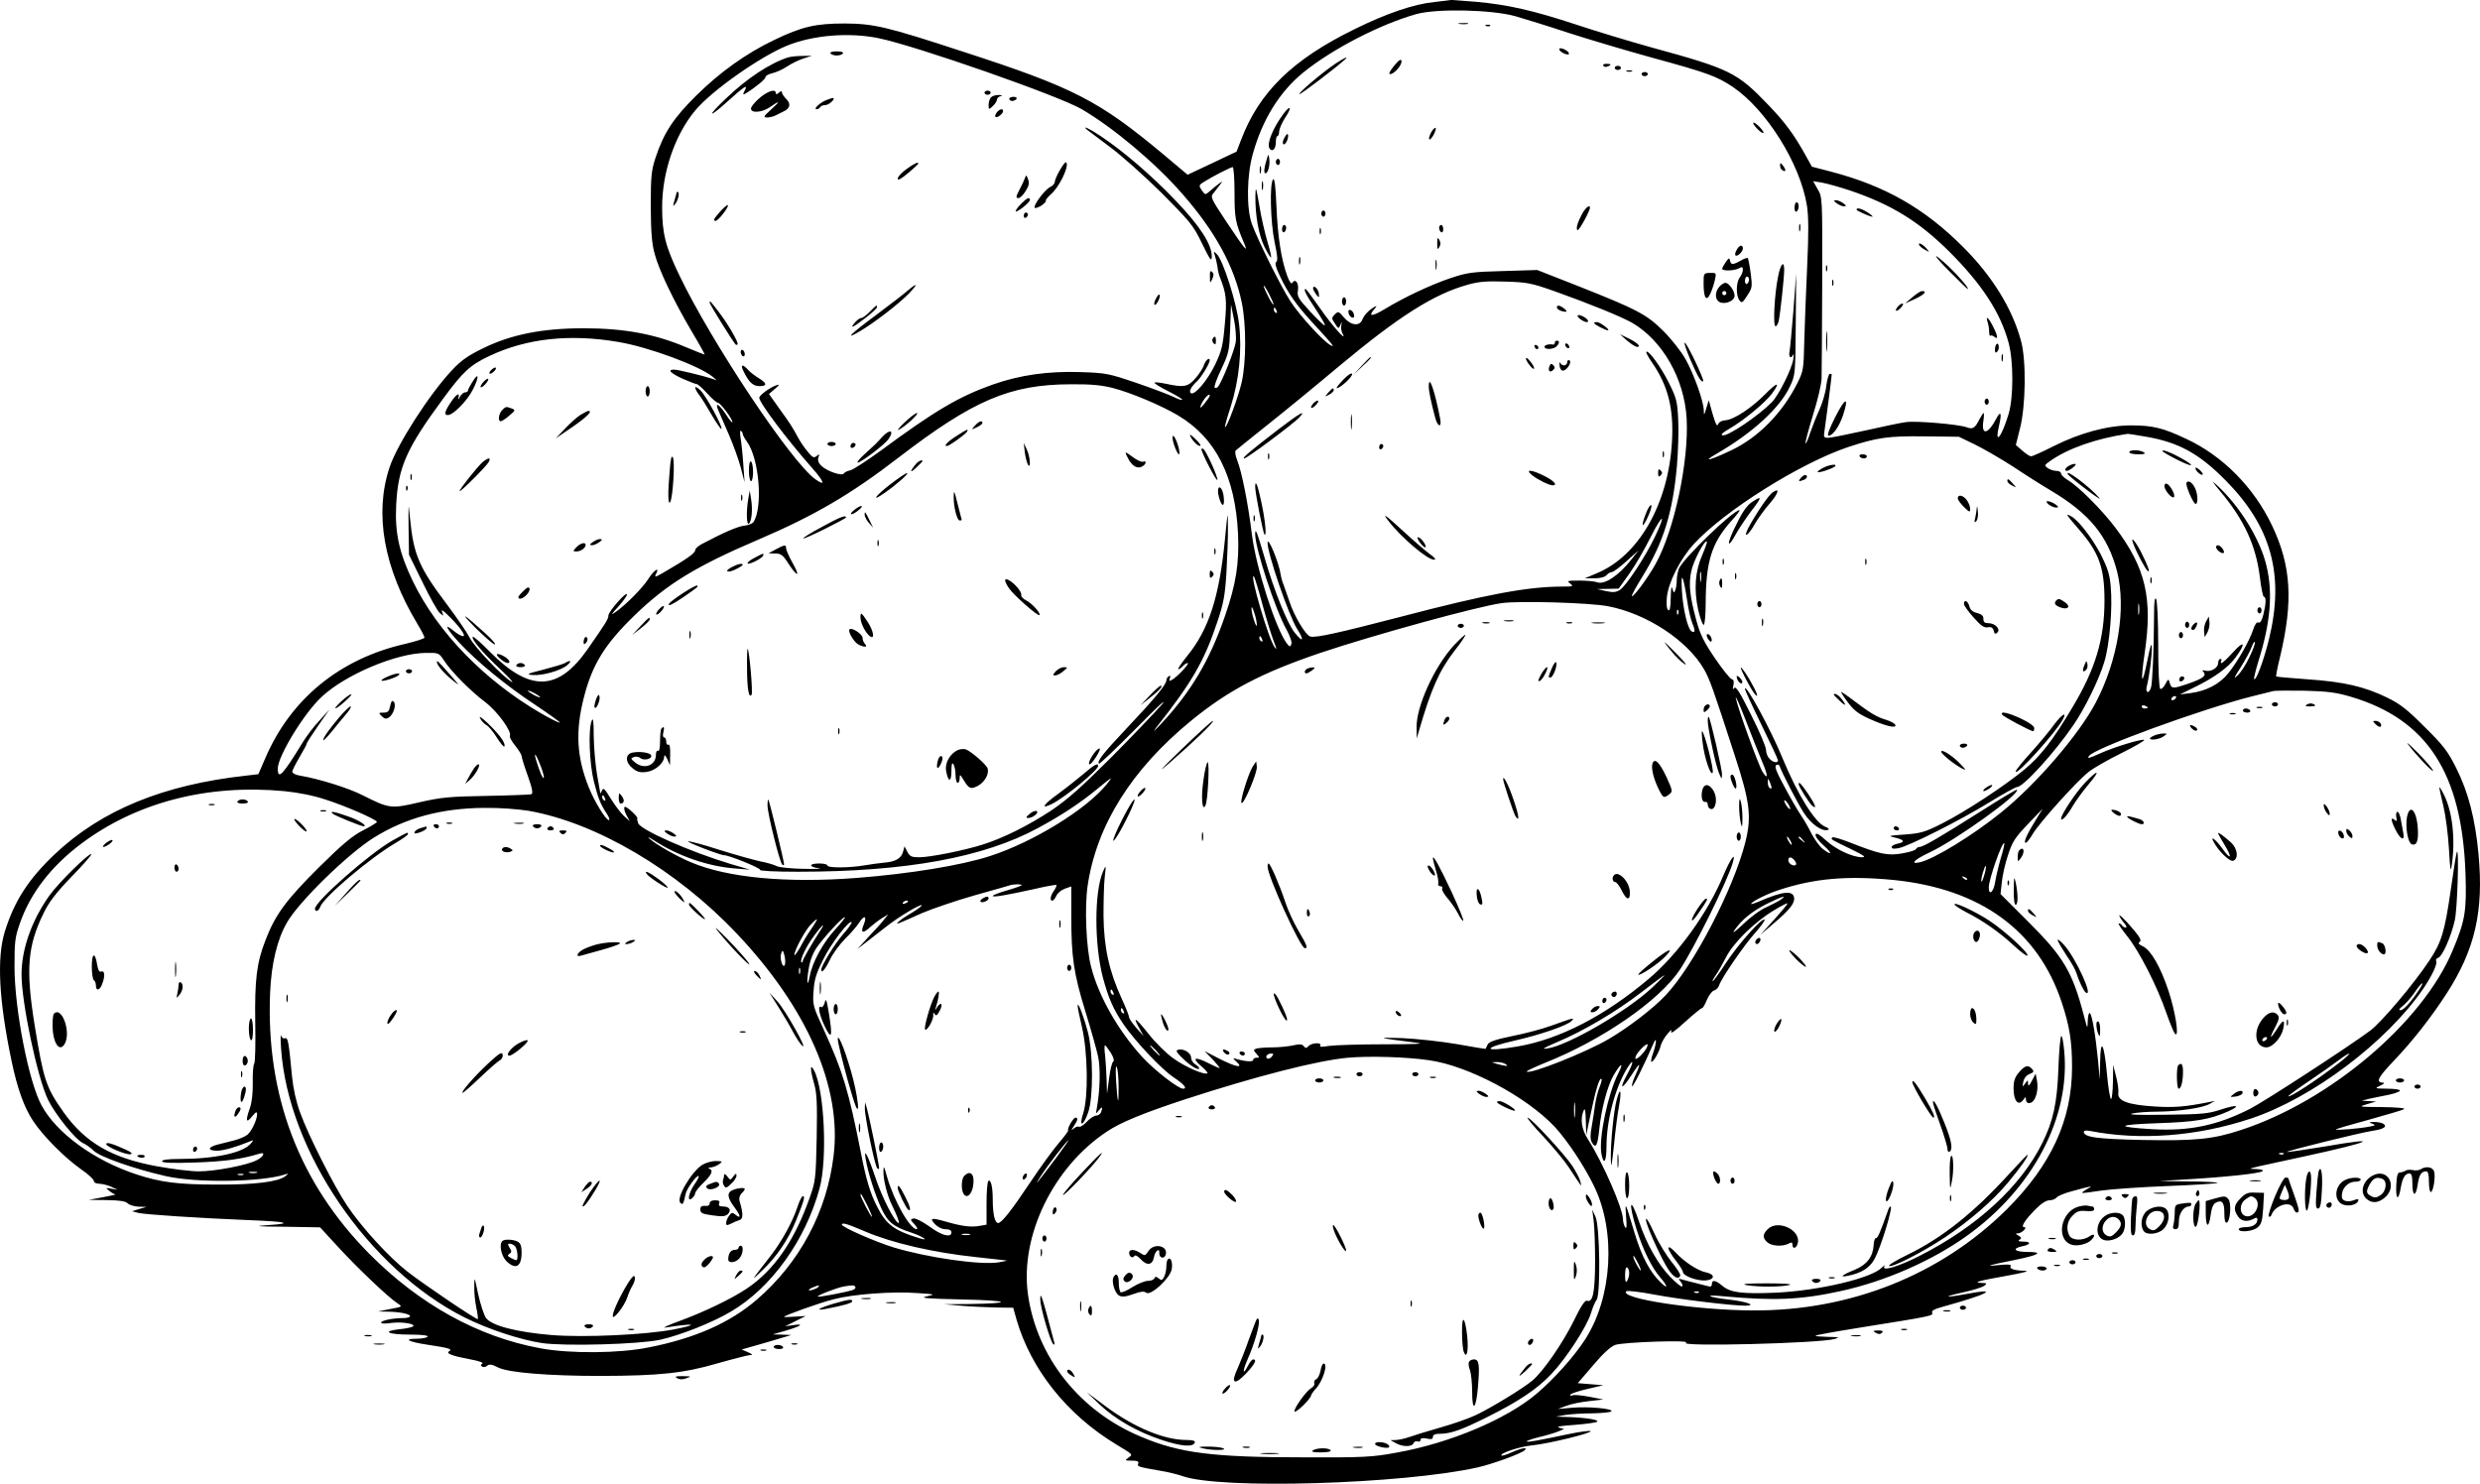 <?xml version="1.0" encoding="UTF-8"?>
<svg xmlns="http://www.w3.org/2000/svg" version="1.0" viewBox="0 0 1200.143 718.014" preserveAspectRatio="xMidYMid meet">
  <g transform="translate(-0.58,718.866) scale(0.1,-0.1)" fill="#000000" stroke="none">
    <path d="M6948 7179 c-100 -10 -232 -55 -386 -131 -301 -147 -463 -305 -551 -538 l-21 -55 -118 -56 -119 -56 -119 100 c-311 259 -432 322 -969 496 -369 121 -431 135 -570 136 -143 0 -208 -15 -343 -80 -136 -65 -263 -156 -378 -270 -109 -108 -156 -179 -196 -300 -20 -62 -23 -88 -23 -235 1 -126 5 -180 19 -230 21 -80 93 -229 179 -375 36 -60 64 -111 63 -112 -1 -1 -42 15 -92 36 -148 63 -298 91 -494 91 -199 0 -351 -30 -487 -97 -72 -35 -105 -58 -150 -106 -110 -117 -266 -360 -302 -470 -75 -224 -28 -487 135 -758 19 -31 34 -61 34 -66 0 -5 -42 -18 -92 -30 -318 -72 -556 -267 -679 -555 l-33 -76 -60 -7 c-400 -44 -699 -167 -924 -379 -129 -122 -197 -228 -243 -376 -39 -126 -29 -330 32 -622 28 -135 61 -228 105 -294 49 -74 153 -178 231 -233 35 -24 63 -50 63 -57 0 -8 11 -14 28 -14 15 -1 41 -7 57 -15 l30 -14 -30 5 c-29 5 -29 5 -11 -10 11 -9 25 -17 30 -17 6 -1 -20 -7 -59 -14 l-70 -13 87 -1 c62 -1 91 -5 102 -16 8 -8 32 -15 53 -16 l38 -1 -35 -10 -35 -11 30 -8 c33 -8 291 -25 535 -35 183 -7 220 -16 95 -24 -75 -5 -62 -7 80 -8 l170 -3 89 -97 c92 -100 242 -243 286 -271 24 -16 24 -16 -35 -27 l-60 -12 46 -1 c61 -1 109 -11 109 -22 0 -5 -15 -9 -32 -9 -52 0 -108 -12 -108 -22 0 -5 19 -6 45 -2 49 7 118 -2 111 -15 -3 -5 -34 -12 -68 -15 -88 -10 -55 -26 55 -26 56 0 86 -4 82 -10 -3 -5 -27 -10 -53 -10 -68 0 -40 -15 53 -29 106 -16 121 -21 104 -32 -17 -10 13 -22 104 -39 39 -7 64 -16 57 -20 -9 -6 -9 -9 -1 -15 7 -4 18 -2 25 5 11 8 23 6 52 -9 49 -25 243 -41 499 -41 283 1 398 13 560 60 77 22 149 40 160 41 16 0 13 4 -10 14 l-30 13 60 17 c33 9 87 25 120 35 l60 18 -45 2 -45 1 63 18 c74 22 93 35 37 27 l-40 -6 50 25 50 25 -52 -3 c-29 -2 -53 -3 -53 -1 0 6 172 68 240 85 95 25 288 39 405 30 89 -6 89 -6 45 -16 -36 -8 -2 -11 175 -15 231 -5 250 -19 31 -22 l-121 -1 90 -8 c50 -4 125 -7 167 -8 l77 -1 16 -57 c70 -241 243 -459 480 -603 87 -53 84 -49 61 -66 -18 -13 -17 -14 17 -14 27 0 35 -4 31 -14 -6 -15 -1 -16 113 -36 35 -6 80 -17 102 -25 184 -65 1062 -39 1426 42 72 16 213 67 230 84 16 16 -17 10 -64 -11 -24 -11 -46 -18 -49 -15 -11 10 86 43 148 49 81 8 296 61 283 69 -5 3 -52 -3 -104 -14 -158 -33 -201 -41 -205 -36 -3 2 24 12 60 21 35 8 77 21 92 27 l29 12 -25 7 c-16 4 10 9 74 13 54 4 104 11 110 15 15 9 -53 20 -134 23 l-65 2 45 8 c25 4 84 8 132 8 48 1 89 5 92 10 8 13 -113 24 -192 17 l-67 -6 40 15 c22 9 72 19 110 23 l70 8 -67 13 c-37 7 -75 11 -83 7 -9 -3 -13 -2 -10 3 3 6 40 18 83 28 l77 18 -62 5 -62 5 74 86 c47 56 85 91 107 99 40 14 373 25 343 11 -44 -21 650 -3 720 18 26 8 21 9 -34 10 -35 1 -62 3 -59 6 3 3 103 21 222 40 345 55 348 56 342 71 -4 10 12 18 52 29 222 61 279 93 110 61 -106 -20 -113 -13 -9 9 45 10 89 24 99 31 15 12 14 13 -13 14 -44 2 -17 10 124 35 83 15 112 23 84 24 -51 1 -75 10 -67 23 5 7 -13 9 -52 5 -79 -9 -61 -2 66 23 124 25 149 40 67 40 -61 0 -77 16 -27 27 43 8 48 23 8 23 -23 0 -29 3 -19 9 11 7 10 11 -5 20 -16 9 -16 10 -3 11 19 0 49 30 30 30 -18 0 5 36 55 86 27 28 52 44 68 44 13 0 29 6 35 14 6 7 39 21 74 30 99 27 105 28 74 11 -16 -9 -27 -18 -25 -19 1 -2 44 3 93 11 50 7 195 17 323 22 129 5 236 12 239 15 4 3 -59 7 -138 7 l-144 2 130 8 c190 11 359 29 370 40 5 5 -6 9 -30 10 -40 1 -39 1 15 14 30 7 132 29 225 49 323 70 372 95 90 46 -98 -16 -180 -28 -182 -26 -5 4 349 92 413 102 55 8 74 20 54 34 -8 5 -28 9 -45 9 -25 0 -27 -2 -10 -8 18 -7 17 -9 -10 -14 -47 -10 -171 -20 -165 -14 3 3 75 24 160 47 85 24 162 46 170 51 9 5 -34 9 -105 10 -116 1 -118 1 -75 14 l45 13 -35 2 -35 2 35 9 c19 4 61 13 93 19 31 6 57 16 57 21 0 5 -28 9 -62 9 -62 1 -62 1 -33 15 18 8 23 14 13 14 -37 2 -26 24 55 109 92 97 179 209 251 320 139 214 182 401 156 677 -16 171 -49 299 -107 415 -41 82 -61 109 -153 200 -86 86 -119 112 -183 143 -109 53 -208 76 -382 88 -82 6 -152 12 -154 14 -2 2 6 44 18 92 65 271 55 443 -38 638 -88 185 -239 338 -416 420 -112 53 -162 65 -267 65 -111 0 -246 -36 -373 -100 -55 -28 -105 -50 -110 -50 -6 0 -25 12 -43 28 l-31 27 20 80 c28 108 31 330 5 424 -42 156 -139 313 -279 453 -187 188 -379 297 -637 365 l-96 25 -29 52 c-56 102 -101 163 -184 249 -149 155 -183 172 -563 276 -101 28 -264 77 -363 110 -212 70 -333 97 -487 111 -62 5 -115 9 -118 9 -3 -1 -40 -5 -82 -10z m392 -69 c41 -12 156 -47 255 -80 99 -32 281 -86 404 -120 271 -74 313 -90 391 -141 163 -110 327 -371 360 -575 8 -50 9 -131 1 -299 -6 -126 -12 -291 -14 -365 -3 -129 -4 -138 -35 -199 -72 -142 -187 -259 -317 -321 -103 -49 -146 -60 -75 -19 177 102 310 224 358 328 26 55 26 60 28 301 l2 245 -13 -175 c-8 -96 -16 -187 -19 -202 -6 -28 7 -39 18 -15 3 6 3 -4 0 -23 -7 -47 -71 -175 -104 -208 -66 -67 -212 -165 -237 -160 -13 2 -4 11 32 32 72 42 172 125 206 170 43 59 26 57 -34 -4 -64 -65 -150 -122 -190 -125 -19 -1 -33 -9 -37 -20 -5 -13 -12 2 -26 49 l-19 68 -12 -39 c-10 -35 -12 -36 -12 -10 -1 44 -48 175 -88 247 -20 36 -68 97 -107 136 -82 82 -127 105 -420 221 l-191 75 -165 -5 c-151 -4 -173 -7 -257 -35 -96 -33 -218 -90 -316 -149 -61 -37 -83 -38 -51 -1 12 14 14 18 4 13 -28 -15 -52 -40 -61 -62 -13 -35 -56 -30 -89 9 -26 31 -28 31 -45 15 -16 -17 -16 -19 1 -44 16 -26 18 -26 26 -8 8 19 8 19 5 -1 -3 -12 0 -30 6 -40 25 -46 -50 37 -110 124 -35 50 -66 92 -69 92 -12 0 1 -26 47 -95 28 -42 49 -78 46 -81 -2 -3 -34 27 -70 66 -59 64 -65 74 -60 104 5 35 -13 59 -27 36 -5 -8 -13 3 -24 31 -30 81 -47 193 -53 337 -4 95 -9 140 -16 133 -18 -18 -13 -209 7 -304 14 -65 16 -91 8 -96 -8 -5 -3 -25 18 -69 38 -81 79 -139 154 -221 104 -113 114 -125 91 -113 -35 18 -151 145 -194 212 -47 72 -159 298 -187 375 -27 75 -25 236 5 340 46 166 130 300 244 393 142 115 376 235 549 283 100 27 364 21 478 -11z m-3083 -106 c184 -38 873 -279 984 -344 155 -91 357 -261 486 -409 160 -183 251 -350 288 -526 22 -106 22 -287 0 -385 -16 -71 -73 -225 -81 -218 -2 2 10 46 27 97 41 128 56 274 41 401 -12 105 -78 311 -108 339 -15 15 -16 14 -10 -4 4 -11 10 -36 13 -55 2 -19 8 -44 13 -55 30 -76 34 -108 23 -225 -9 -104 -15 -129 -47 -196 -36 -75 -99 -150 -117 -138 -12 7 2 33 31 59 19 18 60 85 60 100 0 17 -20 1 -28 -23 -5 -16 -24 -45 -42 -65 -36 -41 -55 -44 -140 -26 -28 6 -54 9 -57 6 -3 -3 27 -22 67 -42 40 -20 70 -39 67 -41 -3 -3 -23 4 -44 15 -22 10 -102 41 -179 67 -132 45 -146 48 -271 52 -156 5 -291 -14 -422 -60 -164 -58 -280 -126 -544 -321 -66 -48 -131 -90 -145 -94 -15 -3 -30 -10 -33 -16 -9 -13 -78 10 -107 36 -15 14 -20 27 -16 41 6 18 5 19 -8 8 -13 -11 -20 -8 -42 19 -15 17 -36 48 -47 68 -28 52 -38 68 -93 144 l-49 69 29 25 c22 18 24 23 9 18 -30 -9 -85 -49 -85 -61 0 -24 134 -202 254 -338 61 -69 69 -93 18 -57 -116 82 -502 661 -658 986 -68 141 -84 204 -84 331 0 170 62 350 160 468 80 96 313 260 445 314 126 51 300 65 442 36z m1723 -748 c0 -123 4 -144 45 -241 24 -56 8 -38 -84 100 -77 116 -79 121 -62 140 9 11 23 29 31 40 14 19 14 19 -5 5 -11 -8 -30 -23 -43 -35 -23 -20 -24 -20 -38 -1 -18 26 -18 29 9 45 39 25 129 71 138 71 5 0 9 -56 9 -124z m2975 12 c202 -68 336 -150 484 -297 158 -158 247 -294 287 -441 24 -90 24 -264 0 -345 -34 -113 -70 -156 -46 -55 14 60 8 74 -14 32 -38 -73 -71 -82 -63 -17 4 25 5 45 2 45 -2 0 -12 -15 -21 -32 -21 -42 -32 -48 -61 -37 -37 14 -244 32 -293 25 -25 -3 -114 -22 -199 -41 -85 -19 -165 -35 -178 -35 -21 0 -23 3 -18 33 5 30 35 263 35 273 0 2 -4 4 -9 4 -5 0 -13 -26 -17 -57 -3 -32 -19 -85 -34 -118 -15 -33 -35 -84 -45 -113 -9 -29 -19 -51 -22 -49 -2 3 14 64 36 136 23 73 42 153 42 179 1 26 2 234 3 462 1 414 1 415 -22 453 l-22 39 42 -7 c24 -4 84 -21 133 -37z m-1431 -487 c166 -59 329 -125 381 -155 147 -86 252 -271 263 -463 11 -207 -59 -538 -150 -703 -37 -67 -108 -163 -115 -156 -3 2 21 46 52 96 101 164 146 309 166 535 6 71 9 173 6 225 -4 87 -9 104 -46 178 -38 76 -98 158 -108 148 -3 -3 9 -25 27 -51 78 -113 106 -223 97 -383 -17 -302 -161 -554 -365 -638 l-57 -24 46 0 c29 0 51 6 59 15 7 8 18 15 25 15 8 0 40 24 72 53 l58 52 -33 -42 c-61 -79 -132 -126 -167 -112 -11 4 -49 8 -85 8 -59 0 -63 -1 -46 -14 18 -14 15 -15 -37 -15 -168 0 -366 -37 -782 -146 -304 -79 -409 -102 -437 -96 -23 4 -81 102 -103 172 -10 30 -23 66 -28 80 -6 14 -12 36 -14 50 -8 56 -62 186 -63 152 -1 -51 102 -351 142 -415 37 -59 31 -71 -10 -21 -36 44 -101 205 -148 369 -36 123 -44 143 -44 108 0 -68 97 -364 152 -462 17 -31 27 -60 23 -70 -6 -14 -8 -14 -22 4 -54 72 -149 367 -169 528 -18 147 -49 304 -71 358 -9 23 -12 44 -7 48 5 5 77 62 159 128 83 66 238 193 345 283 288 240 456 346 619 391 52 15 91 18 181 15 104 -3 126 -7 234 -45z m-1355 -66 c0 -5 -11 10 -24 35 -13 25 -24 50 -24 55 0 6 11 -10 24 -35 13 -25 24 -49 24 -55z m-183 -181 c-5 -39 -68 -198 -87 -218 -5 -5 -12 -7 -15 -3 -4 4 10 44 32 89 37 79 39 89 43 198 l4 115 14 -70 c8 -38 12 -89 9 -111z m198 150 c3 -8 2 -12 -4 -9 -6 3 -10 10 -10 16 0 14 7 11 14 -7z m-3187 -150 c149 -25 394 -116 458 -169 l20 -17 -20 7 c-45 15 -169 45 -187 45 -34 0 -18 -17 41 -44 32 -14 63 -26 68 -26 6 0 28 -20 51 -45 22 -25 46 -45 51 -45 13 0 71 -78 71 -94 0 -6 -14 10 -31 37 -36 54 -56 63 -35 15 8 -18 30 -70 50 -115 20 -46 45 -115 56 -155 l19 -73 -6 85 c-3 47 -9 104 -13 127 -4 24 -3 40 1 37 5 -3 9 -10 9 -15 0 -5 9 -22 20 -37 60 -82 79 -317 32 -390 -5 -7 -24 -15 -43 -17 -31 -3 -99 -32 -201 -86 -21 -10 -38 -25 -38 -33 0 -14 -41 -43 -148 -105 -44 -26 -51 -28 -42 -11 21 39 -9 21 -36 -22 -28 -44 -109 -126 -159 -161 -25 -18 -23 -13 13 26 23 26 42 52 42 59 -1 18 -90 -83 -90 -102 0 -17 -12 -36 -102 -165 -142 -202 -278 -206 -471 -11 -42 43 -80 76 -83 73 -10 -9 49 -79 134 -158 42 -40 67 -67 54 -60 -41 22 -180 168 -203 213 -12 24 -61 96 -110 161 -135 179 -162 241 -179 417 -8 82 -8 81 -7 -45 l2 -131 65 -132 c35 -73 73 -140 84 -150 19 -16 19 -16 12 3 -6 16 0 13 24 -10 55 -52 94 -105 77 -105 -9 0 -29 12 -46 26 -50 42 -35 10 26 -56 84 -91 231 -212 370 -303 67 -45 120 -83 118 -85 -3 -3 -43 17 -90 44 -274 159 -501 392 -621 639 -66 137 -88 234 -81 370 9 181 49 273 227 514 96 131 131 163 224 207 180 85 388 108 623 68z m2394 -223 c86 -22 236 -85 316 -133 182 -108 277 -296 290 -573 6 -142 -9 -241 -63 -397 -74 -215 -165 -368 -310 -523 -31 -33 -42 -42 -25 -20 173 218 235 325 297 512 31 92 38 128 45 243 4 74 8 173 7 220 0 81 -1 78 -14 -58 -27 -280 -78 -440 -184 -569 -28 -35 -47 -63 -42 -63 5 0 15 7 22 15 7 8 17 15 23 15 13 0 -50 -67 -75 -81 -14 -8 -16 -6 -11 7 4 12 3 15 -5 10 -7 -4 -12 -13 -12 -21 0 -19 -62 -94 -193 -232 -113 -120 -144 -159 -133 -170 3 -3 85 75 182 173 97 99 152 150 123 114 -30 -35 -140 -150 -244 -255 -146 -146 -214 -206 -291 -258 -109 -72 -232 -134 -334 -166 -89 -28 -253 -61 -306 -61 -37 0 -45 4 -57 26 l-14 27 -7 -26 c-8 -32 -37 -49 -91 -53 -22 -2 -65 -8 -95 -13 -74 -13 -180 -13 -180 -1 0 6 -18 10 -40 10 -51 0 -52 -17 -2 -23 20 -3 -12 -4 -73 -3 -60 1 -119 7 -130 13 -11 6 -47 17 -79 23 -33 7 -122 32 -199 56 -77 25 -145 43 -151 41 -10 -3 155 -67 174 -67 24 0 179 -63 174 -71 -3 -5 73 -9 183 -9 523 0 900 69 1163 212 113 61 207 123 290 192 71 58 73 59 42 20 -97 -121 -355 -280 -565 -348 -138 -45 -388 -86 -646 -106 -340 -26 -625 1 -802 76 -67 28 -166 84 -200 114 -13 12 -4 8 21 -8 115 -75 261 -126 391 -136 l74 -6 -95 28 c-196 59 -435 165 -446 197 -4 11 -6 22 -4 23 5 8 -54 61 -61 56 -5 -3 -2 -20 7 -37 l17 -32 -28 25 c-15 14 -43 51 -63 83 -30 49 -37 56 -43 40 -4 -10 -8 -16 -8 -13 -1 3 -8 43 -16 90 -8 47 -15 130 -16 185 0 77 -3 94 -10 75 -17 -43 -11 -208 11 -294 20 -80 32 -110 64 -158 10 -16 14 -28 8 -28 -14 0 -68 87 -96 156 -59 146 -67 272 -25 436 40 159 101 259 247 400 155 150 295 236 597 365 271 116 448 219 680 398 361 277 538 353 831 354 98 1 150 -4 205 -18z m469 -38 c-1 -5 -12 -21 -26 -38 -17 -21 -23 -24 -18 -10 11 30 45 68 44 48z m4533 -198 c156 -27 256 -82 383 -211 222 -224 286 -458 210 -769 -25 -101 -62 -202 -72 -193 -2 3 7 41 20 84 59 186 72 332 40 464 -30 128 -127 286 -239 390 -30 27 -26 21 16 -30 115 -137 172 -261 191 -415 6 -52 15 -95 20 -95 11 0 10 -33 -3 -85 -7 -29 -15 -42 -24 -39 -8 4 -17 -9 -25 -33 -17 -53 -73 -152 -119 -210 -43 -55 -108 -89 -188 -99 l-48 -6 65 32 c101 49 168 97 205 148 51 69 42 85 -13 24 -26 -29 -51 -52 -55 -52 -5 0 -5 5 -2 10 3 6 1 10 -4 10 -6 0 -11 -9 -11 -20 0 -23 -34 -44 -62 -37 -15 4 -17 2 -8 -7 14 -18 -4 -31 -75 -56 -73 -25 -81 -25 -89 3 -6 22 -7 22 -22 -6 -8 -15 -19 -25 -24 -22 -6 4 -10 93 -10 213 0 116 -5 214 -10 222 -7 10 -10 -13 -10 -75 -1 -174 -8 -332 -15 -354 -10 -32 -29 -26 -20 7 12 48 25 146 24 187 -1 28 -7 10 -22 -65 -26 -130 -34 -108 -13 35 40 268 6 415 -142 611 -66 87 -179 200 -229 229 -18 11 -33 25 -33 32 0 7 -10 13 -23 13 -13 0 -31 6 -41 13 -18 13 -17 15 10 34 87 62 226 110 375 132 4 1 45 -6 92 -14z m-833 -36 c41 -20 127 -69 190 -110 63 -42 144 -93 180 -114 188 -112 276 -220 321 -392 45 -179 4 -431 -104 -636 -82 -155 -287 -393 -457 -530 -136 -110 -322 -224 -392 -241 -53 -12 -28 13 45 47 128 60 442 285 423 304 -2 2 -78 -43 -167 -100 -204 -129 -286 -177 -304 -177 -7 0 -15 -5 -17 -10 -2 -6 -31 -15 -66 -21 -71 -13 -110 -4 -255 53 -43 17 -81 28 -84 24 -9 -9 -8 -9 87 -55 64 -31 78 -40 58 -41 -47 0 -127 37 -175 81 -33 30 -48 39 -51 29 -3 -8 14 -31 38 -52 45 -40 42 -53 -4 -17 -15 12 -38 44 -53 72 -14 29 -38 70 -53 92 -15 22 -51 84 -79 137 -38 70 -49 98 -40 104 7 4 14 3 16 -3 12 -34 87 -180 118 -228 35 -55 90 -93 118 -82 7 3 0 9 -15 15 -49 20 -132 153 -205 329 -56 138 -183 371 -183 338 0 -6 36 -84 80 -174 44 -90 80 -167 80 -172 0 -15 -26 -10 -42 9 -9 9 -16 28 -16 42 0 14 -32 90 -72 169 -54 109 -74 141 -82 130 -7 -10 -8 -7 -4 13 4 18 2 28 -8 30 -8 2 -44 47 -81 101 -53 78 -72 116 -90 183 -32 118 -38 174 -25 237 10 50 65 155 76 145 2 -3 -8 -31 -22 -64 -35 -78 -42 -168 -20 -268 10 -42 22 -74 27 -71 5 4 9 50 9 103 1 202 28 290 120 395 29 31 48 57 44 57 -31 0 -275 -236 -294 -284 -5 -15 -10 -40 -10 -56 0 -16 -3 -37 -7 -47 -6 -16 -8 -15 -14 7 -5 16 -7 1 -8 -43 -1 -47 -4 -66 -12 -61 -7 4 -10 27 -7 60 6 71 64 187 130 259 147 161 515 392 747 470 142 47 195 54 371 52 l165 -2 75 -36z m-1545 -447 c-45 -95 -139 -238 -170 -258 -19 -12 -33 -13 -67 -6 l-43 10 52 1 52 1 52 73 c28 39 74 118 102 175 59 117 78 121 22 4z m222 -214 c-2 -13 -4 -5 -4 17 -1 22 1 32 4 23 2 -10 2 -28 0 -40z m-67 -93 c6 -44 18 -95 26 -114 15 -35 13 -48 -5 -37 -18 12 -41 108 -46 196 -6 99 6 78 25 -45z m-2055 -21 c19 -71 44 -151 55 -179 14 -35 15 -44 5 -30 -30 38 -126 367 -101 344 3 -3 22 -64 41 -135z m1672 -9 c188 -36 384 -165 465 -305 27 -47 44 -94 148 -415 75 -229 83 -298 52 -422 -57 -226 -251 -598 -385 -740 -61 -65 -180 -156 -275 -212 -115 -67 -383 -173 -398 -158 -3 2 37 21 88 42 277 110 554 301 654 452 70 106 229 428 255 516 17 59 -10 22 -45 -60 -75 -181 -220 -382 -361 -501 -212 -179 -431 -292 -632 -327 -172 -30 -181 -9 -12 29 122 28 248 72 269 93 18 19 15 18 -100 -23 -41 -15 -124 -37 -185 -49 -82 -17 -112 -27 -120 -41 -5 -10 -10 -20 -10 -21 0 -1 -63 9 -140 23 -77 13 -196 26 -265 29 -131 4 -123 2 75 -23 39 -5 -16 -7 -160 -7 -121 0 -242 -4 -269 -8 -34 -6 -46 -5 -41 2 9 16 -42 14 -57 -3 -11 -11 -14 -11 -23 0 -8 10 -20 11 -50 4 -22 -5 -68 -10 -102 -10 -34 0 -69 -3 -78 -6 -14 -6 -14 -8 1 -25 16 -18 16 -19 1 -19 -10 0 -17 -5 -17 -11 0 -11 -42 -7 -88 7 -11 4 -9 -1 7 -15 38 -34 -2 -27 -84 15 l-70 36 40 -41 c21 -23 36 -41 32 -41 -4 0 -30 12 -58 26 -62 31 -77 23 -30 -17 19 -16 32 -31 30 -34 -12 -11 -107 30 -164 71 -33 23 -87 76 -120 118 -63 80 -81 91 -46 29 l21 -38 -35 39 c-19 22 -35 45 -35 51 0 7 -16 48 -36 91 -61 132 -86 249 -88 399 0 72 2 157 6 190 7 59 6 59 -8 27 -43 -98 -43 -354 -1 -514 28 -103 51 -155 101 -228 55 -80 183 -216 240 -254 51 -34 70 -56 47 -56 -23 0 -137 88 -196 152 -116 126 -213 295 -249 438 -24 90 -32 287 -17 391 43 293 212 563 500 799 182 149 343 233 629 330 260 87 755 223 875 240 85 12 424 2 514 -15z m2570 -37 c-2 -13 -4 -3 -4 22 0 25 2 35 4 23 2 -13 2 -33 0 -45z m-4269 -53 c0 -11 -6 -2 -13 20 -8 22 -13 49 -13 60 0 11 6 2 13 -20 8 -22 13 -49 13 -60z m2039 53 c-3 -8 -6 -5 -6 6 -1 11 2 17 5 13 3 -3 4 -12 1 -19z m-2013 -124 c3 -8 2 -12 -4 -9 -6 3 -10 10 -10 16 0 14 7 11 14 -7z m4777 -86 c-16 -35 -42 -75 -57 -88 -21 -21 -19 -13 15 39 22 35 46 79 53 98 7 19 14 30 16 24 2 -6 -10 -39 -27 -73z m-8737 -15 c33 -52 129 -149 201 -203 58 -44 130 -143 118 -163 -3 -4 9 -26 26 -47 17 -21 31 -44 31 -50 0 -6 13 -50 30 -96 22 -62 26 -86 17 -89 -6 -2 -104 -6 -217 -8 -179 -3 -220 -7 -325 -31 -137 -32 -145 -31 -274 34 -69 35 -209 79 -303 95 -21 3 -38 12 -38 19 0 6 16 38 35 70 19 32 35 62 35 66 0 4 25 43 55 86 l55 79 -47 -52 c-27 -28 -64 -77 -83 -108 -97 -159 -120 -182 -120 -126 0 60 127 268 212 347 115 108 362 212 505 213 62 1 63 0 87 -36z m466 -179 c0 -2 -13 2 -30 11 -16 9 -30 18 -30 21 0 2 14 -2 30 -11 17 -9 30 -18 30 -21z m8765 2 c367 -110 535 -369 552 -854 6 -182 -1 -228 -63 -375 -145 -347 -594 -727 -1024 -867 -136 -45 -221 -53 -479 -48 -220 5 -281 13 -281 40 0 5 12 7 28 4 243 -48 521 -27 782 60 297 99 656 370 832 627 44 65 71 123 63 136 -3 5 2 12 11 15 19 7 61 101 79 180 13 53 22 362 10 331 -3 -5 -16 -90 -30 -188 -28 -194 -44 -248 -101 -334 -75 -114 -234 -302 -288 -342 -112 -83 -514 -344 -581 -378 -159 -81 -295 -109 -473 -99 -183 11 -174 22 23 29 184 6 252 17 343 57 66 30 44 35 -35 9 -60 -20 -92 -23 -268 -25 -132 -2 -186 0 -160 6 22 5 77 9 123 9 102 1 219 18 252 38 l25 14 -25 -5 c-120 -24 -174 -28 -268 -22 -128 8 -180 27 -175 65 2 14 -3 51 -11 81 l-14 55 -1 -82 c-1 -46 -5 -83 -9 -83 -5 0 -14 55 -20 122 -14 149 -31 179 -33 57 l-2 -84 -8 90 c-12 123 -29 224 -40 231 -5 3 -9 -14 -10 -38 -1 -42 -1 -41 -19 27 -55 210 -98 283 -269 453 l-134 134 6 56 c3 32 16 91 30 132 21 65 34 85 96 150 l72 75 -35 -57 c-41 -66 -60 -108 -47 -108 5 0 20 19 34 43 31 53 210 252 269 299 23 19 97 61 162 93 66 33 114 61 108 63 -15 5 -143 -34 -210 -64 -61 -27 -66 -28 -57 -14 23 37 544 227 790 289 44 11 89 22 100 25 11 3 81 3 155 2 111 -3 151 -8 225 -30z m-2851 -315 c28 -65 29 -90 2 -49 -19 29 -121 310 -130 358 -4 19 17 -28 47 -105 30 -77 66 -169 81 -204z m2001 309 c-3 -5 -11 -10 -16 -10 -6 0 -7 5 -4 10 3 6 11 10 16 10 6 0 7 -4 4 -10z m-135 -46 c0 -2 -7 -4 -15 -4 -8 0 -15 4 -15 10 0 5 7 7 15 4 8 -4 15 -8 15 -10z m-7776 -287 c10 -27 16 -50 13 -53 -5 -5 -20 31 -38 90 -13 45 5 17 25 -37z m5955 -100 c1 -5 -3 -5 -9 -2 -5 3 -10 16 -9 28 0 21 1 21 9 2 5 -11 9 -24 9 -28z m-7197 -17 c68 -7 141 -21 200 -41 95 -30 248 -97 248 -108 0 -3 -30 -22 -68 -41 -52 -27 -100 -67 -214 -180 -158 -157 -210 -228 -257 -350 -43 -111 -53 -190 -50 -400 2 -102 0 -191 -5 -199 -5 -7 -8 -48 -7 -91 1 -48 -4 -94 -13 -121 -23 -65 -20 -79 9 -44 19 23 24 26 25 12 0 -26 -25 -80 -46 -99 -11 -9 -38 -21 -61 -27 -24 -6 -61 -16 -83 -21 -50 -13 -52 -30 -2 -30 32 1 89 17 157 45 18 8 19 7 5 -10 -37 -45 -174 -75 -347 -75 -55 0 -83 -4 -83 -11 0 -8 45 -10 163 -6 142 5 221 16 310 43 29 9 19 -15 -15 -32 -45 -24 -202 -54 -280 -54 -37 0 -129 11 -205 25 -217 40 -344 114 -448 259 -87 123 -98 156 -142 426 -43 268 -34 380 43 538 27 56 60 99 136 178 56 57 99 107 96 109 -9 9 -159 -138 -203 -200 -85 -119 -135 -259 -135 -382 0 -137 77 -502 129 -608 36 -72 132 -191 168 -208 14 -6 38 -23 52 -37 30 -30 196 -88 349 -123 149 -34 463 -29 577 8 19 6 19 6 2 -8 -33 -27 -146 -42 -327 -41 -193 0 -278 11 -396 50 -205 68 -385 200 -457 333 -62 113 -131 466 -131 671 0 121 2 143 27 213 50 143 150 273 295 382 268 201 611 290 984 255z m1552 -36 c3 -8 2 -12 -4 -9 -6 3 -10 10 -10 16 0 14 7 11 14 -7z m5735 -49 c0 -5 -6 -1 -14 9 -8 11 -15 24 -15 30 0 5 7 1 15 -10 8 -10 14 -23 14 -29z m-6106 -10 c328 -57 718 -287 1008 -594 341 -360 509 -744 469 -1074 -32 -271 -164 -519 -372 -698 -130 -112 -299 -187 -523 -231 -142 -29 -382 -31 -525 -4 -300 55 -584 212 -828 458 -339 343 -500 767 -479 1263 6 139 34 258 82 340 58 101 295 332 420 410 154 96 329 143 536 144 71 1 164 -6 212 -14z m6107 -145 c6 -11 8 -20 6 -20 -3 0 -10 9 -16 20 -6 11 -8 20 -6 20 3 0 10 -9 16 -20z m61 3 c13 -16 12 -17 -3 -4 -10 7 -18 15 -18 17 0 8 8 3 21 -13z m957 -88 c-11 -38 -23 -90 -27 -114 -7 -49 -31 -70 -31 -27 0 39 65 224 75 214 2 -2 -5 -35 -17 -73z m-998 -10 c7 -9 10 -18 7 -21 -10 -11 -37 5 -37 21 0 19 14 19 30 0z m919 -69 c-6 -21 -12 -36 -14 -34 -3 2 0 21 6 42 6 21 12 36 14 34 3 -2 0 -21 -6 -42z m-84 -24 c-3 -3 -11 0 -18 7 -9 10 -8 11 6 5 10 -3 15 -9 12 -12z m-354 -2 c420 -43 697 -245 812 -592 38 -114 50 -190 50 -313 0 -256 -101 -475 -317 -690 -320 -316 -755 -490 -1226 -488 -278 1 -651 58 -614 93 5 4 65 -3 134 -16 121 -23 376 -54 442 -54 59 1 6 20 -83 30 -98 11 -122 25 -29 16 251 -23 379 -18 575 25 214 47 440 146 609 267 320 229 502 574 471 896 -4 42 -10 74 -14 71 -5 -2 -11 -73 -14 -157 -6 -168 -25 -254 -78 -361 -104 -210 -316 -405 -594 -546 -104 -53 -186 -77 -170 -50 4 8 -1 4 -13 -7 -49 -51 -303 -111 -512 -121 -163 -7 -220 0 -259 33 -33 28 -51 31 -51 8 0 -10 -6 -14 -17 -10 -10 3 -38 10 -63 16 -25 6 -54 14 -65 17 -18 5 -18 4 -6 -11 8 -9 11 -19 7 -23 -3 -4 -30 18 -59 48 -57 59 -113 158 -147 259 -45 135 -57 106 -14 -32 32 -101 74 -185 114 -231 36 -42 40 -60 5 -27 -55 52 -94 126 -130 245 -45 151 -46 154 -40 75 4 -46 3 -61 -5 -50 -5 8 -10 25 -10 37 0 52 -97 275 -170 389 -31 49 -38 98 -20 139 6 14 9 -1 10 -50 l2 -70 23 110 c24 114 42 172 51 162 3 -2 -2 -21 -10 -41 -8 -19 -17 -57 -21 -83 -3 -26 -11 -73 -16 -104 -8 -42 -8 -62 0 -78 19 -34 28 -17 36 61 10 100 40 213 70 264 36 61 51 65 21 6 -49 -97 -93 -308 -81 -384 11 -61 25 -44 25 30 0 129 41 284 100 381 34 54 33 30 -1 -32 -39 -72 -25 -74 21 -3 19 30 36 53 38 51 2 -2 -6 -24 -18 -50 -12 -26 -19 -49 -16 -53 5 -4 55 96 104 208 16 38 15 0 -3 -49 -8 -22 -11 -41 -7 -41 10 0 38 49 45 80 4 14 18 39 32 55 17 21 23 24 18 10 -4 -12 24 8 67 48 41 37 78 67 82 67 5 0 15 18 24 40 9 21 24 42 34 45 11 3 22 15 25 25 11 35 122 196 175 255 28 31 48 60 45 63 -11 12 -127 -118 -188 -211 -31 -48 -60 -87 -63 -87 -3 0 3 12 14 28 11 15 33 54 50 87 35 70 137 171 232 228 34 21 64 36 66 34 2 -2 -27 -37 -64 -78 l-67 -74 63 54 c78 66 104 99 100 125 -5 37 -55 32 -170 -18 -21 -9 -38 -14 -38 -12 0 10 70 46 130 66 173 58 334 72 561 50z m-4221 -25 c0 -2 -31 -14 -70 -25 -38 -11 -70 -23 -70 -27 0 -8 68 4 195 32 60 14 110 23 113 21 2 -3 -3 -15 -12 -28 -17 -24 -21 -48 -8 -48 5 0 14 11 20 24 6 13 24 28 41 34 l31 11 0 -142 c0 -200 12 -280 68 -462 27 -88 55 -187 62 -220 12 -57 9 -164 -6 -247 -6 -32 -6 -32 9 -13 17 21 21 17 11 -9 -3 -9 -14 -16 -23 -16 -10 0 -30 -13 -46 -30 -15 -16 -32 -27 -37 -24 -5 3 -16 0 -25 -8 -15 -12 -15 -11 0 12 19 28 21 40 7 40 -10 0 -42 -55 -35 -62 2 -2 -19 -30 -47 -63 -28 -33 -87 -114 -131 -180 -96 -144 -144 -205 -161 -205 -16 0 -26 44 -26 114 0 61 -9 98 -21 90 -5 -3 -9 -52 -9 -108 l0 -104 -35 -6 c-38 -7 -83 -2 -159 20 -73 21 -84 19 -56 -11 14 -15 35 -25 52 -25 18 0 28 -5 28 -15 0 -28 -47 -16 -106 28 -34 24 -67 41 -77 39 -17 -4 -17 -6 4 -28 12 -13 17 -24 11 -24 -32 0 -110 137 -143 252 -15 55 -18 58 -18 28 -1 -42 20 -123 43 -167 21 -43 37 -83 31 -83 -17 0 -80 122 -111 215 -40 118 -60 156 -48 90 11 -62 43 -164 74 -232 31 -68 59 -91 145 -119 52 -17 92 -43 45 -29 -126 38 -165 66 -210 155 -34 67 -53 131 -79 265 -58 294 -87 390 -178 589 -54 117 -55 123 -50 189 3 54 13 86 46 151 37 77 127 194 138 182 3 -3 -15 -29 -40 -57 -40 -45 -107 -154 -107 -173 0 -21 20 2 41 46 13 29 47 75 74 103 28 27 58 62 68 78 25 39 40 34 23 -8 -18 -42 -5 -47 33 -11 15 13 40 32 56 42 l30 18 -20 -24 c-10 -14 -44 -52 -75 -84 l-55 -60 48 37 c26 20 66 52 90 70 57 46 166 111 173 105 3 -3 -20 -20 -50 -38 -51 -29 -90 -62 -55 -47 8 3 56 24 107 47 52 22 167 61 255 86 89 25 167 47 172 49 15 5 55 6 55 0z m3672 -71 c-12 -8 -43 -24 -69 -36 -27 -11 -77 -48 -112 -82 -36 -34 -55 -48 -43 -31 36 53 86 93 157 129 75 37 104 46 67 20z m-4222 -8 c0 -2 -7 -7 -16 -10 -8 -3 -12 -2 -9 4 6 10 25 14 25 6z m-353 -136 c-58 -63 -110 -158 -122 -223 -12 -62 -17 -35 -6 32 6 39 20 76 39 104 35 50 124 147 136 147 5 0 -17 -27 -47 -60z m-93 38 c-4 -7 -16 -26 -27 -42 -11 -15 -33 -51 -48 -80 -16 -28 -29 -45 -29 -38 0 21 50 115 78 145 28 29 38 35 26 15z m20 -45 c-40 -62 -84 -137 -84 -147 0 -5 -3 -7 -6 -4 -9 9 23 77 62 129 38 52 59 68 28 22z m-170 -163 c-9 -23 -26 28 -18 54 7 19 8 18 16 -9 4 -16 5 -37 2 -45z m73 -42 c-3 -7 -5 -2 -5 12 0 14 2 19 5 13 2 -7 2 -19 0 -25z m4125 -68 c-124 -116 -407 -280 -507 -295 -32 -5 -22 1 45 30 125 52 288 148 408 241 59 45 109 83 112 83 3 0 -24 -26 -58 -59z m3713 -7 c-38 -59 -77 -103 -92 -103 -11 0 -7 7 11 21 14 11 40 40 57 65 32 48 53 62 24 17z m-6321 -19 c3 -8 2 -12 -4 -9 -6 3 -10 10 -10 16 0 14 7 11 14 -7z m50 -90 c3 -8 2 -12 -4 -9 -6 3 -10 10 -10 16 0 14 7 11 14 -7z m2528 -181 c-6 -10 -20 -27 -31 -37 -32 -29 -27 2 6 36 29 30 41 31 25 1z m-2591 -19 c14 -23 18 -38 12 -43 -6 -3 -15 -40 -20 -81 l-10 -75 -2 65 c-1 36 -4 89 -7 118 -4 28 -4 52 -1 52 3 0 15 -16 28 -36z m219 11 c13 -14 21 -25 18 -25 -2 0 -15 11 -28 25 -13 14 -21 25 -18 25 2 0 15 -11 28 -25z m560 -30 c-7 -8 -16 -12 -21 -9 -13 8 -1 24 18 24 13 0 13 -3 3 -15z m5164 -31 c-101 -79 -244 -172 -244 -160 0 3 46 37 103 75 56 38 120 83 142 100 22 17 44 31 49 31 5 0 -17 -21 -50 -46z m-4404 14 c190 -26 474 -177 611 -324 62 -68 143 -190 190 -288 106 -220 87 -535 -44 -739 -52 -81 -149 -190 -235 -263 -145 -123 -419 -239 -677 -285 -118 -22 -158 -24 -445 -23 -443 0 -605 20 -793 100 -298 124 -505 387 -547 691 -38 282 123 614 383 786 66 44 175 89 379 156 341 111 640 188 788 201 99 9 282 4 390 -12z m370 -18 c13 -9 13 -10 0 -9 -8 1 -26 5 -40 9 l-25 8 25 1 c14 0 32 -4 40 -9z m-1871 -109 c1 -99 -5 -87 -12 24 -3 53 -2 82 3 70 5 -11 9 -53 9 -94z m2208 -143 c-2 -18 -4 -6 -4 27 0 33 2 48 4 33 2 -15 2 -42 0 -60z m-2509 -201 c-98 -130 -111 -146 -77 -92 35 54 128 175 135 175 2 0 -24 -37 -58 -83z m5939 17 c-3 -3 -12 -4 -19 -1 -8 3 -5 6 6 6 11 1 17 -2 13 -5z m-9809 -91 c-10 -2 -26 -2 -35 0 -10 3 -2 5 17 5 19 0 27 -2 18 -5z m-65 -10 c-7 -2 -19 -2 -25 0 -7 3 -2 5 12 5 14 0 19 -2 13 -5z m3021 -150 c14 -29 24 -53 21 -53 -5 0 -55 95 -55 106 0 12 6 2 34 -53z m-14 -123 c133 -57 332 -103 540 -125 74 -8 140 -15 145 -16 6 -1 -10 -5 -35 -9 -85 -15 -345 22 -510 72 -88 27 -250 98 -250 110 0 12 26 4 110 -32z m508 -17 c-10 -2 -26 -2 -35 0 -10 3 -2 5 17 5 19 0 27 -2 18 -5z m3236 -140 c9 -18 14 -33 12 -33 -6 0 -36 55 -36 66 0 11 5 3 24 -33z m-44 -46 c0 -12 -5 -29 -10 -37 -7 -11 -10 -3 -10 28 0 26 4 41 10 37 6 -3 10 -16 10 -28z m-3924 -66 c-6 -9 -46 -22 -46 -15 0 3 10 9 23 14 29 11 29 11 23 1z m179 0 c3 -5 -3 -12 -12 -15 -38 -12 -166 -36 -170 -32 -5 5 95 44 127 49 44 7 49 7 55 -2z m4082 -27 c-3 -3 -12 -4 -19 -1 -8 3 -5 6 6 6 11 1 17 -2 13 -5z M7068 7073 c12 -2 30 -2 40 0 9 3 -1 5 -23 4 -22 0 -30 -2 -17 -4z M7198 7063 c7 -3 16 -2 19 1 4 3 -2 6 -13 5 -11 0 -14 -3 -6 -6z M7552 6948 c2 -6 14 -15 27 -20 16 -5 21 -4 19 4 -2 6 -14 15 -27 20 -16 5 -21 4 -19 -4z M6469 6881 c-64 -43 -181 -142 -175 -148 4 -4 177 128 221 168 19 18 -3 8 -46 -20z M6752 6870 c-20 -25 -28 -40 -19 -40 20 0 59 45 55 64 -2 11 -13 4 -36 -24z M7765 6870 c3 -5 12 -7 20 -3 21 7 19 13 -6 13 -11 0 -18 -4 -14 -10z M7820 6860 c0 -5 7 -10 15 -10 8 0 15 5 15 10 0 6 -7 10 -15 10 -8 0 -15 -4 -15 -10z M7878 6843 c6 -2 18 -2 25 0 6 3 1 5 -13 5 -14 0 -19 -2 -12 -5z M7950 6830 c0 -5 7 -10 15 -10 8 0 15 5 15 10 0 6 -7 10 -15 10 -8 0 -15 -4 -15 -10z M6217 6638 c-50 -67 -82 -144 -68 -167 13 -21 31 -4 31 30 0 16 3 29 8 29 4 0 8 11 8 23 1 13 14 43 29 66 34 50 27 66 -8 19z M8490 6593 c0 -5 11 -20 25 -33 14 -13 25 -19 25 -13 0 5 -11 20 -25 33 -14 13 -25 19 -25 13z M6930 6545 c-7 -14 -11 -28 -7 -31 3 -3 13 8 22 25 8 17 12 31 7 31 -5 0 -15 -11 -22 -25z M6220 6519 c-13 -24 -4 -41 10 -19 10 16 13 40 5 40 -2 0 -9 -9 -15 -21z M6138 6425 c-15 -48 -18 -75 -8 -75 12 0 23 41 18 71 -3 22 -4 23 -10 4z M6180 6405 c0 -8 5 -15 10 -15 6 0 10 7 10 15 0 8 -4 15 -10 15 -5 0 -10 -7 -10 -15z M8620 6388 c0 -9 5 -20 11 -23 17 -11 20 0 4 21 -13 17 -14 17 -15 2z M6102 6365 c0 -16 2 -22 5 -12 2 9 2 23 0 30 -3 6 -5 -1 -5 -18z M6112 6290 c0 -19 2 -27 5 -17 2 9 2 25 0 35 -3 9 -5 1 -5 -18z M6081 6240 c-1 -94 16 -189 44 -246 15 -30 29 -53 32 -51 2 3 -6 37 -18 77 -12 40 -30 118 -39 174 -16 93 -18 97 -19 46z M8690 6184 c0 -14 4 -23 10 -19 6 3 10 15 10 26 0 10 -4 19 -10 19 -5 0 -10 -12 -10 -26z M7667 6162 c-26 -45 -37 -81 -27 -87 7 -4 60 92 60 109 0 15 -17 3 -33 -22z M6400 6155 c0 -8 5 -15 10 -15 6 0 10 7 10 15 0 8 -4 15 -10 15 -5 0 -10 -7 -10 -15z M8712 6085 c0 -16 2 -22 5 -12 2 9 2 23 0 30 -3 6 -5 -1 -5 -18z M6210 6079 c0 -11 5 -17 10 -14 6 3 10 13 10 21 0 8 -4 14 -10 14 -5 0 -10 -9 -10 -21z M6970 6086 c0 -8 5 -18 10 -21 6 -3 10 3 10 14 0 12 -4 21 -10 21 -5 0 -10 -6 -10 -14z M6392 6070 c0 -14 2 -19 5 -12 2 6 2 18 0 25 -3 6 -5 1 -5 -13z M6961 6010 c0 -29 1 -32 10 -17 7 11 7 23 0 35 -9 14 -10 11 -10 -18z M8410 5979 c-7 -11 -9 -23 -6 -26 8 -9 36 17 36 33 0 21 -18 17 -30 -7z M6292 5925 c0 -16 2 -22 5 -12 2 9 2 23 0 30 -3 6 -5 -1 -5 -18z M6953 5905 c0 -22 2 -30 4 -17 2 12 2 30 0 40 -3 9 -5 -1 -4 -23z M8357 5920 c-9 -13 -17 -28 -17 -32 0 -12 58 -10 81 2 15 9 19 7 19 -7 0 -10 -7 -27 -15 -37 -18 -24 -19 -86 -2 -110 12 -16 15 -14 38 22 25 37 25 43 17 108 -5 38 -12 71 -14 74 -3 2 -19 -3 -35 -13 -38 -21 -47 -21 -51 1 -3 14 -6 13 -21 -8z m113 -84 c0 -8 -4 -18 -10 -21 -5 -3 -10 3 -10 14 0 12 5 21 10 21 6 0 10 -6 10 -14z M8611 5853 c-18 -85 -26 -243 -13 -243 6 0 13 12 16 28 7 34 26 207 26 245 0 47 -17 30 -29 -30z M8250 5816 c0 -73 15 -91 35 -43 9 21 18 51 21 67 6 27 4 29 -25 28 -31 -1 -31 -2 -31 -52z M8327 5802 c-26 -29 -22 -70 7 -78 30 -7 66 11 66 34 0 23 -28 62 -44 62 -7 0 -20 -8 -29 -18z m33 -32 c0 -5 -4 -10 -10 -10 -5 0 -10 5 -10 10 0 6 5 10 10 10 6 0 10 -4 10 -10z M6360 5793 c0 -5 7 -18 15 -29 15 -18 15 -18 13 5 -3 23 -28 44 -28 24z M6500 5730 c0 -11 5 -20 10 -20 6 0 10 9 10 20 0 11 -4 20 -10 20 -5 0 -10 -9 -10 -20z M6532 5674 c1 -9 9 -19 16 -22 9 -3 13 2 10 14 -1 9 -9 19 -16 22 -9 3 -13 -2 -10 -14z M8186 5448 c36 -83 53 -112 62 -104 6 7 -79 186 -89 186 -5 0 8 -37 27 -82z M4025 6930 c3 -5 17 -10 30 -10 13 0 27 5 30 10 4 6 -8 10 -30 10 -22 0 -34 -4 -30 -10z M3820 6911 c-86 -27 -201 -102 -302 -200 -94 -89 -85 -98 10 -12 82 74 100 85 81 50 -9 -17 -8 -20 3 -14 45 27 98 70 98 80 0 7 15 15 32 19 18 4 51 18 73 33 22 15 58 32 80 39 l40 13 -45 -1 c-25 0 -56 -3 -70 -7z M3715 6738 c-32 -17 -75 -61 -75 -75 0 -23 53 -19 90 6 50 35 54 32 10 -8 -40 -36 -42 -40 -22 -41 12 0 32 5 45 12 12 6 28 14 36 18 30 14 35 36 13 58 -12 12 -22 27 -22 33 0 8 -5 8 -15 -1 -10 -9 -15 -9 -15 -1 0 14 -19 14 -45 -1z M4770 6740 c0 -5 7 -10 15 -10 8 0 15 5 15 10 0 6 -7 10 -15 10 -8 0 -15 -4 -15 -10z M4802 6718 c-7 -7 -12 -23 -12 -37 0 -23 1 -24 20 -6 11 10 20 24 20 31 0 7 8 15 18 17 11 3 8 5 -8 6 -15 0 -31 -4 -38 -11z M4004 6704 c-32 -13 -64 -44 -46 -44 6 0 14 5 17 10 3 6 14 10 24 10 17 0 48 27 40 34 -2 2 -18 -3 -35 -10z M4890 6710 c0 -5 6 -10 14 -10 8 0 18 5 21 10 3 6 -3 10 -14 10 -12 0 -21 -4 -21 -10z M4830 6645 c-7 -9 -10 -18 -7 -22 8 -7 37 15 37 28 0 14 -16 11 -30 -6z M5266 6561 c5 -4 54 -41 109 -82 55 -40 168 -141 251 -223 140 -141 154 -157 197 -246 39 -80 46 -90 47 -63 0 59 -56 147 -177 273 -114 119 -245 232 -359 309 -55 37 -94 55 -68 32z M5137 6369 c-15 -25 -27 -53 -27 -61 0 -8 -10 -19 -23 -25 -25 -12 -83 -90 -74 -100 4 -3 18 2 33 11 14 10 23 20 21 23 -3 3 9 18 27 34 35 31 80 119 74 147 -3 12 -12 3 -31 -29z M4392 6370 c-23 -17 -42 -37 -42 -46 0 -10 16 -2 50 27 28 23 50 44 50 46 0 10 -21 0 -58 -27z M4965 6325 c-4 -11 -16 -37 -27 -57 -16 -31 -17 -38 -4 -38 8 0 24 15 35 34 16 25 19 39 12 57 -9 23 -9 23 -16 4z M3280 6257 c0 -1 -4 -18 -10 -37 -9 -32 -8 -33 5 -16 14 19 21 56 10 56 -3 0 -5 -1 -5 -3z M4945 6200 c-16 -16 -26 -32 -24 -34 6 -7 69 43 69 55 0 17 -16 9 -45 -21z M3491 6165 c-33 -38 -36 -45 -22 -45 13 0 66 69 59 76 -3 2 -19 -11 -37 -31z M4960 6144 c0 -8 5 -12 10 -9 6 3 10 10 10 16 0 5 -4 9 -10 9 -5 0 -10 -7 -10 -16z M5861 5850 c0 -33 1 -34 11 -12 8 17 8 26 0 34 -9 9 -12 4 -11 -22z M4398 5782 c-18 -16 -86 -68 -150 -116 -127 -94 -160 -127 -82 -81 67 39 191 134 239 184 45 47 41 54 -7 13z M5601 5746 c-8 -14 -12 -29 -8 -32 7 -7 29 34 25 47 -2 6 -10 -1 -17 -15z M3440 5724 c0 -8 112 -188 126 -203 2 -2 6 -2 9 1 7 7 -45 97 -88 153 -43 57 -47 61 -47 49z M4215 5680 c-16 -16 -34 -30 -40 -30 -7 0 -19 -8 -28 -18 -34 -37 -16 -31 43 15 33 25 60 50 60 55 0 13 -4 10 -35 -22z M5874 5549 c-3 -6 -1 -16 5 -22 8 -8 11 -5 11 11 0 24 -5 28 -16 11z M3590 5486 c0 -8 5 -18 10 -21 6 -3 10 1 10 9 0 8 -4 18 -10 21 -5 3 -10 -1 -10 -9z M3606 5388 c25 -51 45 -68 76 -68 37 0 36 14 -5 39 -18 11 -42 29 -52 41 -28 30 -38 24 -19 -12z M4383 5144 c-26 -25 -39 -41 -28 -35 30 14 102 80 88 81 -6 0 -33 -20 -60 -46z M4275 5074 c-32 -35 -34 -37 -85 -83 -25 -22 -40 -41 -33 -41 15 0 130 87 148 113 30 43 8 52 -30 11z M4010 5040 c0 -5 9 -10 20 -10 11 0 20 5 20 10 0 6 -9 10 -20 10 -11 0 -20 -4 -20 -10z M4125 5039 c-10 -15 3 -25 16 -12 7 7 7 13 1 17 -6 3 -14 1 -17 -5z M8894 6205 c11 -8 27 -15 35 -15 13 1 12 4 -3 15 -11 8 -27 15 -35 15 -13 -1 -12 -4 3 -15z M8990 6174 c0 -5 64 -34 77 -34 4 0 -5 9 -22 20 -29 19 -55 26 -55 14z M9295 6000 c3 -5 16 -15 28 -21 22 -12 22 -12 3 10 -19 21 -43 30 -31 11z M9445 5870 c44 -44 81 -80 83 -80 10 0 -42 61 -91 108 -87 81 -81 61 8 -28z M8842 5890 c0 -14 2 -19 5 -12 2 6 2 18 0 25 -3 6 -5 1 -5 -13z M8872 5820 c0 -14 2 -19 5 -12 2 6 2 18 0 25 -3 6 -5 1 -5 -13z M9260 5750 l-35 -30 48 22 c45 21 61 38 34 38 -7 0 -28 -14 -47 -30z M9190 5705 c-20 -24 -6 -28 15 -5 10 11 13 20 8 20 -6 0 -16 -7 -23 -15z M9625 5628 c4 -13 7 -33 7 -46 0 -13 3 -21 6 -18 3 3 11 1 19 -5 20 -17 17 4 -7 51 -22 44 -37 54 -25 18z M8843 5535 c0 -44 2 -61 4 -37 2 23 2 59 0 80 -2 20 -4 1 -4 -43z M9668 5524 c-5 -4 -8 -16 -8 -28 0 -14 3 -17 11 -9 6 6 9 19 7 28 -1 9 -6 13 -10 9z M9692 5455 c0 -16 2 -22 5 -12 2 9 2 23 0 30 -3 6 -5 -1 -5 -18z M8888 5172 c-31 -61 -42 -92 -33 -92 20 0 52 45 70 100 30 91 11 87 -37 -8z M9610 5245 c0 -8 5 -15 10 -15 6 0 10 7 10 15 0 8 -4 15 -10 15 -5 0 -10 -7 -10 -15z M7540 5701 c0 -10 24 -21 43 -21 7 0 3 7 -7 15 -22 17 -36 19 -36 6z M7640 5660 c0 -9 31 -30 44 -30 16 0 3 18 -19 28 -14 7 -25 8 -25 2z M7720 5625 c0 -6 56 -35 67 -35 14 1 -39 40 -53 40 -8 0 -14 -2 -14 -5z M7880 5540 c19 -16 40 -30 48 -30 22 0 3 19 -41 41 l-42 20 35 -31z M7530 5530 c0 -5 -3 -9 -7 -9 -22 4 -43 -2 -43 -11 0 -14 43 -13 58 2 15 15 16 28 2 28 -5 0 -10 -4 -10 -10z M7580 5521 c0 -5 5 -13 10 -16 6 -3 10 -2 10 4 0 5 -4 13 -10 16 -5 3 -10 2 -10 -4z M7432 5511 c2 -7 7 -12 11 -12 12 1 9 15 -3 20 -7 2 -11 -2 -8 -8z M6595 5418 l-40 -43 43 40 c39 36 47 45 39 45 -2 0 -21 -19 -42 -42z M7390 5454 c0 -7 9 -22 20 -35 10 -13 19 -19 20 -13 0 7 -9 22 -20 35 -10 13 -19 19 -20 13z M7590 5436 c0 -19 -26 -21 -34 -3 -3 6 -4 1 -3 -13 1 -14 8 -25 16 -25 19 0 45 41 32 50 -6 3 -11 -1 -11 -9z M7504 5416 c-4 -9 -4 -20 0 -23 3 -4 12 -1 18 5 9 9 9 15 0 24 -9 9 -13 7 -18 -6z M6505 5350 c-21 -22 -35 -40 -30 -40 18 1 78 57 74 69 -3 7 -21 -5 -44 -29z M6920 5318 c0 -23 12 -79 31 -150 12 -47 33 -51 24 -5 -26 135 -55 219 -55 155z M6434 5289 c-19 -22 -19 -22 4 -10 12 6 22 16 22 21 0 15 -5 12 -26 -11z M6360 5235 c-20 -24 -6 -28 15 -5 10 11 13 20 8 20 -6 0 -16 -7 -23 -15z M6543 5145 c0 -33 2 -45 4 -27 2 18 2 45 0 60 -2 15 -4 0 -4 -33z M6194 5112 c-138 -106 -181 -142 -167 -142 13 0 240 169 267 199 36 40 1 20 -100 -57z M6680 5024 c0 -8 5 -12 10 -9 6 3 10 10 10 16 0 5 -4 9 -10 9 -5 0 -10 -7 -10 -16z M8052 4990 c0 -14 2 -19 5 -12 2 6 2 18 0 25 -3 6 -5 1 -5 -13z M6142 4980 c0 -14 2 -19 5 -12 2 6 2 18 0 25 -3 6 -5 1 -5 -13z M8030 4900 c0 -19 3 -21 12 -12 9 9 9 15 0 24 -9 9 -12 7 -12 -12z M7420 4889 c26 -21 82 -49 100 -49 25 0 6 22 -40 45 -63 32 -97 34 -60 4z M6080 4832 c0 -28 38 -223 45 -230 11 -11 4 66 -14 151 -18 87 -31 120 -31 79z M7976 4716 c-28 -66 -28 -95 0 -38 14 29 24 58 21 65 -2 6 -12 -6 -21 -27z M6072 4680 c0 -14 2 -19 5 -12 2 6 2 18 0 25 -3 6 -5 1 -5 -13z M6727 4665 c61 -79 187 -185 218 -185 12 0 6 9 -21 28 -21 16 -73 60 -114 98 -101 93 -121 107 -83 59z M6875 4566 c10 -14 22 -26 27 -26 13 0 -15 43 -31 48 -9 3 -7 -5 4 -22z M2380 5395 c-7 -8 -8 -15 -2 -15 5 0 15 7 22 15 7 8 8 15 2 15 -5 0 -15 -7 -22 -15z M2291 5339 c-12 -19 -21 -37 -21 -41 0 -5 -6 -8 -13 -8 -8 0 -19 -10 -26 -22 -6 -13 -9 -15 -7 -5 9 30 -10 19 -38 -23 -29 -44 -32 -60 -13 -60 26 0 95 70 122 125 31 61 28 87 -4 34z M2345 5340 c-10 -11 -16 -22 -13 -25 3 -3 13 4 23 15 10 11 16 22 13 25 -3 3 -13 -4 -23 -15z M3130 5295 c0 -14 5 -25 10 -25 6 0 10 11 10 25 0 14 -4 25 -10 25 -5 0 -10 -11 -10 -25z M3370 5313 c0 -6 8 -21 18 -34 11 -13 38 -57 61 -97 24 -41 45 -71 48 -69 8 9 -76 163 -102 187 -14 13 -25 19 -25 13z M2436 5204 c-17 -17 -22 -54 -7 -54 5 0 24 12 41 27 29 24 31 28 14 34 -28 11 -31 11 -48 -7z M2815 5181 c-16 -10 -50 -40 -75 -67 l-45 -47 79 54 c72 50 102 79 79 79 -4 0 -21 -9 -38 -19z M3247 4914 c-10 -109 -9 -172 2 -155 13 21 24 197 13 216 -6 12 -11 -5 -15 -61z M2342 4953 c-25 -22 -112 -131 -112 -141 0 -9 129 119 141 141 6 10 6 17 0 17 -5 0 -18 -8 -29 -17z M3630 4911 c0 -28 5 -51 10 -51 6 0 10 20 10 44 0 25 -4 48 -10 51 -6 4 -10 -13 -10 -44z M1992 4880 c0 -14 2 -19 5 -12 2 6 2 18 0 25 -3 6 -5 1 -5 -13z M1971 4824 c0 -11 3 -14 6 -6 3 7 2 16 -1 19 -3 4 -6 -2 -5 -13z M3627 4775 c-10 -56 -9 -127 2 -121 14 9 20 67 12 116 l-7 45 -7 -40z M3592 4780 c0 -14 2 -19 5 -12 2 6 2 18 0 25 -3 6 -5 1 -5 -13z M2874 4565 c-15 -11 -16 -14 -3 -15 8 0 24 7 35 15 15 11 16 14 3 15 -8 0 -24 -7 -35 -15z M2795 4540 c-18 -19 -17 -20 1 -20 20 0 44 17 44 32 0 15 -27 8 -45 -12z M2535 4325 c-21 -20 -25 -30 -16 -33 17 -6 55 32 49 49 -3 9 -13 5 -33 -16z M2306 4151 c45 -44 87 -81 94 -81 8 0 -13 24 -46 54 -107 97 -130 110 -48 27z M2837 4104 c-4 -4 -7 -14 -7 -23 0 -11 3 -12 11 -4 6 6 10 16 7 23 -2 6 -7 8 -11 4z M2410 4021 c0 -10 39 -41 52 -41 19 0 6 21 -22 35 -16 9 -30 11 -30 6z M2740 3980 c-8 -5 -55 -19 -105 -32 -79 -20 -85 -23 -52 -26 47 -4 137 21 168 48 24 20 16 27 -11 10z M2505 3970 c-4 -6 5 -10 20 -10 15 0 24 4 20 10 -3 6 -12 10 -20 10 -8 0 -17 -4 -20 -10z M4724 5129 c-19 -21 -19 -21 9 -8 15 7 27 16 27 21 0 14 -16 9 -36 -13z M4638 5081 c-46 -29 -67 -51 -50 -51 11 0 88 55 97 69 9 16 3 14 -47 -18z M5768 5074 c13 -24 40 -49 47 -42 3 2 -9 18 -26 34 -24 22 -29 24 -21 8z M5680 5070 c0 -21 23 -80 31 -80 4 0 3 17 -3 38 -11 39 -28 66 -28 42z M4965 5001 c3 -24 10 -51 15 -60 16 -27 11 40 -6 74 l-14 30 5 -44z M5820 5015 c0 -17 73 -158 77 -149 4 12 -54 141 -68 150 -5 3 -9 2 -9 -1z M5465 4970 c19 -37 45 -52 68 -39 20 11 23 31 4 23 -7 -2 -28 7 -47 21 -43 32 -44 31 -25 -5z M4438 4943 c-30 -36 -30 -47 0 -19 18 17 32 31 32 33 0 9 -19 1 -32 -14z M4312 4843 c-75 -58 -92 -87 -23 -38 55 38 118 94 106 94 -5 1 -43 -25 -83 -56z M5900 4811 c0 -11 5 -32 11 -48 14 -35 23 -15 15 33 -7 36 -26 47 -26 15z M4621 4785 c-1 -48 16 -115 29 -115 6 0 10 1 10 3 -1 1 -9 36 -20 77 -16 66 -19 70 -19 35z M4139 4720 c-13 -10 -19 -19 -13 -20 7 0 22 9 35 20 13 10 19 19 13 20 -7 0 -22 -9 -35 -20z M4190 4698 c0 -9 9 -26 20 -39 l21 -24 -17 35 c-21 43 -24 47 -24 28z M3982 4638 c-51 -27 -91 -52 -89 -55 6 -5 207 95 207 102 0 13 -33 0 -118 -47z M4252 4560 c0 -14 2 -19 5 -12 2 6 2 18 0 25 -3 6 -5 1 -5 -13z M3760 4530 l-35 -19 32 -1 c28 0 38 -7 65 -50 44 -67 58 -64 19 5 -17 30 -31 62 -31 70 0 19 -7 18 -50 -5z M5882 4520 c0 -14 2 -19 5 -12 2 6 2 18 0 25 -3 6 -5 1 -5 -13z M3657 4489 c-22 -11 -36 -23 -33 -27 8 -8 76 28 76 40 0 10 2 11 -43 -13z M3545 4443 c-39 -21 -16 -29 24 -8 17 8 31 18 31 20 0 10 -26 4 -55 -12z M5860 4410 c0 -19 3 -21 12 -12 9 9 9 15 0 24 -9 9 -12 7 -12 -12z M4870 4379 c0 -6 9 -24 20 -39 24 -34 139 -135 146 -128 8 8 -36 57 -64 71 -15 7 -26 19 -24 27 3 14 -32 56 -60 71 -12 7 -18 6 -18 -2z M3312 4319 c-34 -22 -64 -45 -67 -50 -13 -19 14 -7 71 32 70 49 69 48 63 54 -3 2 -33 -14 -67 -36z M3195 4240 c-10 -11 -16 -22 -13 -25 3 -3 13 4 23 15 10 11 16 22 13 25 -3 3 -13 -4 -23 -15z M5822 4210 c0 -14 2 -19 5 -12 2 6 2 18 0 25 -3 6 -5 1 -5 -13z M4170 4200 c0 -26 23 -72 44 -89 27 -22 20 24 -10 69 -30 46 -34 48 -34 20z M3105 4158 l-40 -42 43 33 c23 18 42 37 42 42 0 14 -3 12 -45 -33z M4117 4143 c-10 -9 21 -61 42 -73 28 -15 49 -14 33 2 -7 7 -12 20 -12 30 0 18 -53 52 -63 41z M3342 4115 c0 -16 2 -22 5 -12 2 9 2 23 0 30 -3 6 -5 -1 -5 -18z M3621 3954 c0 -99 9 -148 22 -127 7 11 -11 214 -19 222 -2 2 -4 -40 -3 -95z M5115 3940 c-15 -17 -16 -20 -3 -20 9 0 26 9 39 20 23 19 23 19 3 20 -11 0 -29 -9 -39 -20z M5570 3823 l-45 -47 41 32 c46 35 71 62 57 62 -5 0 -29 -21 -53 -47z M2891 3806 c-6 -16 -10 -34 -8 -40 6 -17 29 33 24 52 -3 13 -7 10 -16 -12z M3207 3663 c-4 -3 -7 -31 -7 -60 0 -34 -4 -52 -10 -48 -6 3 -10 -5 -10 -19 0 -52 -57 -73 -101 -37 -22 18 -22 20 -6 26 9 4 24 2 32 -5 17 -14 58 -4 52 13 -4 14 -59 21 -93 13 -34 -9 -32 -48 4 -76 21 -17 36 -21 67 -17 42 6 85 43 85 75 1 10 6 5 15 -13 l13 -30 1 53 c1 33 -3 51 -9 47 -5 -3 -10 3 -10 14 0 12 -5 21 -10 21 -6 0 -8 11 -4 25 6 25 3 31 -9 18z M4062 3650 c0 -14 2 -19 5 -12 2 6 2 18 0 25 -3 6 -5 1 -5 -13z M4644 3560 c-38 -15 -66 -61 -60 -99 9 -58 26 -61 26 -5 0 35 3 45 10 34 5 -8 10 -32 10 -52 0 -21 5 -38 10 -38 6 0 10 10 10 23 0 20 2 19 19 -9 26 -43 34 -46 68 -29 33 17 57 58 48 85 -6 19 -79 82 -105 92 -8 3 -25 2 -36 -2z M5308 3553 c-23 -27 -40 -63 -29 -63 11 0 55 69 49 76 -3 2 -12 -4 -20 -13z M4546 3514 c-3 -9 -6 -23 -6 -32 0 -21 15 -5 25 26 7 25 -9 31 -19 6z M5249 3443 c-30 -25 -84 -68 -121 -95 -75 -54 -90 -79 -30 -49 65 33 222 163 222 183 0 16 -18 7 -71 -39z M3000 3328 c0 -16 4 -28 9 -28 18 0 20 17 6 36 -14 18 -14 18 -15 -8z M3720 3291 c0 -39 58 -272 71 -286 6 -5 9 -5 9 2 0 15 -71 307 -76 312 -2 2 -4 -10 -4 -28z M4989 3250 c-18 -14 -20 -19 -8 -20 22 0 54 25 42 33 -6 4 -22 -2 -34 -13z M3234 3155 c11 -8 27 -15 35 -15 13 1 12 4 -3 15 -11 8 -27 15 -35 15 -13 -1 -12 -4 3 -15z M10310 5000 c0 -5 19 -10 43 -10 31 0 38 3 27 10 -20 13 -70 13 -70 0z M10470 5006 c0 -3 32 -22 70 -41 78 -40 96 -35 22 6 -50 28 -92 44 -92 35z M10023 4937 c-22 -10 -31 -27 -15 -27 12 0 48 28 42 33 -3 2 -15 0 -27 -6z M10630 4923 c0 -13 29 -38 35 -31 3 3 -4 13 -15 23 -11 10 -20 13 -20 8z M10014 4892 c3 -5 43 -38 88 -72 46 -35 74 -53 63 -41 -47 55 -174 149 -151 113z M10587 4853 c-7 -11 33 -103 44 -103 13 0 11 51 -4 79 -13 26 -32 37 -40 24z M10480 4837 c0 -21 37 -64 46 -54 9 9 -18 59 -35 65 -6 2 -11 -3 -11 -11z M10330 4556 c17 -45 59 -124 70 -131 12 -8 1 25 -34 94 -28 54 -53 80 -36 37z M10730 4541 c0 -13 29 -35 37 -28 7 8 -15 37 -28 37 -5 0 -9 -4 -9 -9z M10412 4380 c0 -14 2 -19 5 -12 2 6 2 18 0 25 -3 6 -5 1 -5 -13z M10930 4235 c0 -8 5 -15 10 -15 6 0 10 7 10 15 0 8 -4 15 -10 15 -5 0 -10 -7 -10 -15z M10682 4182 c-7 -13 -12 -35 -10 -50 l3 -27 13 23 c7 13 12 35 10 50 l-3 27 -13 -23z M10580 4165 c0 -8 5 -15 10 -15 6 0 10 7 10 15 0 8 -4 15 -10 15 -5 0 -10 -7 -10 -15z M10622 4168 c-14 -14 -16 -28 -3 -28 9 0 24 30 18 36 -2 2 -9 -2 -15 -8z M10550 4115 c0 -8 5 -15 10 -15 6 0 10 7 10 15 0 8 -4 15 -10 15 -5 0 -10 -7 -10 -15z M10555 3909 c-10 -15 3 -25 16 -12 7 7 7 13 1 17 -6 3 -14 1 -17 -5z M9005 4980 c3 -5 13 -10 21 -10 8 0 14 5 14 10 0 6 -9 10 -21 10 -11 0 -17 -4 -14 -10z M8827 4924 c-16 -9 -27 -17 -25 -20 6 -5 70 16 83 27 16 15 -28 9 -58 -7z M8720 4875 c-14 -16 -10 -18 14 -9 9 3 16 10 16 15 0 14 -16 11 -30 -6z M9720 4860 c0 -5 10 -15 23 -21 22 -12 22 -12 3 10 -21 23 -26 26 -26 11z M8583 4805 c-20 -14 -82 -106 -117 -172 -27 -54 0 -37 32 20 16 28 49 73 72 99 43 50 51 80 13 53z M9480 4777 c0 -7 14 -26 30 -42 27 -26 30 -27 30 -9 0 11 -7 30 -16 42 -17 24 -44 30 -44 9z M8487 4761 c-30 -19 -52 -53 -93 -140 -33 -71 -26 -87 10 -21 15 28 50 80 77 116 52 67 53 76 6 45z M9910 4761 c0 -13 38 -33 53 -28 7 2 -3 11 -20 21 -18 9 -33 12 -33 7z M9572 4730 c-1 -14 -5 -36 -8 -50 -5 -19 -4 -22 5 -14 7 7 11 28 8 50 -2 22 -4 28 -5 14z M10010 4696 c0 -3 23 -31 51 -63 102 -116 129 -189 129 -351 0 -185 -44 -332 -156 -518 -93 -157 -154 -235 -231 -299 -95 -79 -287 -205 -398 -261 -83 -42 -103 -48 -182 -54 -77 -5 -83 -7 -50 -14 48 -11 55 -22 17 -30 -17 -3 -30 -11 -30 -17 0 -8 11 -9 33 -5 49 9 297 134 437 220 68 42 130 76 137 76 30 0 183 168 272 299 56 81 125 222 150 306 26 84 41 264 31 367 -5 59 -16 90 -48 154 -43 81 -109 166 -143 184 -10 6 -19 9 -19 6z M8342 4470 c0 -14 2 -19 5 -12 2 6 2 18 0 25 -3 6 -5 1 -5 -13z M9032 4470 c0 -14 2 -19 5 -12 2 6 2 18 0 25 -3 6 -5 1 -5 -13z M8402 4400 c0 -14 2 -19 5 -12 2 6 2 18 0 25 -3 6 -5 1 -5 -13z M8327 4377 c-3 -8 -1 -20 4 -28 6 -10 9 -7 9 14 0 29 -5 35 -13 14z M9957 4283 c-13 -13 -7 -24 20 -34 36 -13 52 4 22 25 -26 18 -32 19 -42 9z M8510 4265 c0 -8 5 -15 10 -15 6 0 10 7 10 15 0 8 -4 15 -10 15 -5 0 -10 -7 -10 -15z M9510 4266 c0 -8 21 -37 47 -66 35 -40 52 -51 69 -47 16 3 24 -2 28 -17 4 -16 8 -18 18 -8 16 16 -11 45 -44 45 -18 0 -24 5 -24 20 1 15 -8 23 -30 29 -22 5 -34 16 -38 33 -7 26 -26 35 -26 11z M8532 4175 c0 -16 2 -22 5 -12 2 9 2 23 0 30 -3 6 -5 -1 -5 -18z M8270 4099 c7 -11 14 -18 17 -15 8 8 -5 36 -17 36 -7 0 -7 -6 0 -21z M10093 3970 c-12 -28 -8 -39 8 -23 6 6 9 19 6 29 -3 17 -5 16 -14 -6z M8430 3957 c0 -11 46 -98 64 -122 21 -28 20 -11 -4 33 -24 47 -60 99 -60 89z M8410 3915 c0 -18 19 -40 26 -32 4 4 0 15 -9 24 -9 10 -17 13 -17 8z M8948 3790 c28 -38 51 -56 102 -79 79 -36 134 -49 128 -31 -2 7 -22 18 -44 25 -45 13 -75 31 -156 92 -31 24 -59 43 -62 43 -3 0 11 -22 32 -50z M8880 3827 c0 -2 14 -16 32 -33 30 -28 30 -17 0 19 -13 15 -32 23 -32 14z M9695 3730 c6 -10 138 -80 150 -80 3 0 5 7 5 15 0 10 -26 28 -62 45 -63 30 -105 39 -93 20z M9947 3683 c-19 -27 -68 -86 -110 -133 -43 -47 -77 -89 -77 -95 0 -26 196 190 229 253 21 40 -6 23 -42 -25z M9490 3580 c0 -5 6 -10 14 -10 8 0 18 5 21 10 3 6 -3 10 -14 10 -12 0 -21 -4 -21 -10z M9400 3551 c0 -11 63 -62 100 -81 23 -11 22 -9 -7 21 -36 39 -93 75 -93 60z M8710 3394 c0 -11 51 -92 65 -104 25 -21 17 3 -20 58 -33 48 -45 61 -45 46z M9614 3375 c-10 -8 -14 -15 -8 -15 5 0 19 7 30 15 10 8 14 15 8 15 -5 0 -19 -7 -30 -15z M9170 3180 c0 -5 7 -10 16 -10 8 0 12 5 9 10 -3 6 -10 10 -16 10 -5 0 -9 -4 -9 -10z M7288 4183 c12 -2 30 -2 40 0 9 3 -1 5 -23 4 -22 0 -30 -2 -17 -4z M7183 4173 c9 -2 23 -2 30 0 6 3 -1 5 -18 5 -16 0 -22 -2 -12 -5z M7588 4173 c6 -2 18 -2 25 0 6 3 1 5 -13 5 -14 0 -19 -2 -12 -5z M7713 4173 c15 -2 39 -2 55 0 15 2 2 4 -28 4 -30 0 -43 -2 -27 -4z M7060 4160 c0 -5 7 -10 15 -10 8 0 15 5 15 10 0 6 -7 10 -15 10 -8 0 -15 -4 -15 -10z M7041 4065 c-95 -105 -182 -296 -180 -398 l1 -52 10 35 c59 203 98 293 174 391 31 39 53 73 51 75 -2 3 -27 -21 -56 -51z M8095 4036 c20 -25 48 -52 63 -61 15 -10 0 10 -33 44 -33 33 -61 61 -63 61 -2 0 13 -20 33 -44z M7516 3956 c-19 -45 -19 -46 -7 -46 12 0 34 56 28 72 -2 7 -12 -4 -21 -26z M6333 3953 c-14 -5 -18 -23 -5 -23 5 0 17 7 28 15 14 11 15 14 4 14 -8 0 -21 -3 -27 -6z M7467 3931 c-19 -33 -22 -45 -7 -36 14 9 42 65 32 65 -4 0 -15 -13 -25 -29z M8257 3773 c-4 -3 -7 -13 -7 -21 0 -12 3 -12 15 -2 8 7 15 16 15 21 0 11 -14 12 -23 2z M6996 3704 c-9 -24 -7 -28 9 -14 17 14 20 30 6 30 -5 0 -12 -7 -15 -16z M8270 3701 c0 -36 39 -220 55 -255 13 -30 13 -30 14 -6 1 26 -56 270 -64 279 -3 2 -5 -6 -5 -18z M5720 3559 c-97 -94 -117 -116 -60 -67 119 103 227 207 215 208 -5 0 -75 -64 -155 -141z M8245 3597 c8 -74 40 -168 49 -147 6 15 -38 188 -51 200 -3 3 -2 -21 2 -53z M8003 3495 c-8 -22 4 -72 28 -122 23 -47 26 -49 53 -28 17 13 17 16 -14 84 -33 70 -56 93 -67 66z M5830 3416 c-13 -83 -7 -157 9 -126 12 21 21 210 11 210 -4 0 -14 -38 -20 -84z M6068 3479 c-20 -32 -63 -168 -54 -176 10 -11 77 147 74 175 l-3 26 -17 -25z M8380 3431 c0 -18 21 -64 26 -58 9 8 -6 67 -17 67 -5 0 -9 -4 -9 -9z M7280 3418 c0 -14 50 -163 59 -178 22 -34 18 1 -9 79 -24 71 -50 121 -50 99z M8244 3366 c-8 -32 -1 -62 14 -58 7 1 12 -4 12 -12 0 -21 21 -31 31 -15 14 22 11 62 -7 87 -20 29 -42 28 -50 -2z M5525 3360 c-10 -11 -16 -22 -13 -25 3 -3 13 4 23 15 10 11 16 22 13 25 -3 3 -13 -4 -23 -15z M8422 3285 c0 -27 4 -63 8 -80 6 -25 8 -20 8 25 0 30 -4 66 -8 80 -6 20 -8 14 -8 -25z M5478 3298 c-19 -29 -66 -121 -78 -154 -22 -56 13 -8 56 78 43 85 54 126 22 76z M5822 3140 c0 -19 2 -27 5 -17 2 9 2 25 0 35 -3 9 -5 1 -5 -18z M8410 3140 c0 -11 5 -20 10 -20 6 0 10 9 10 20 0 11 -4 20 -10 20 -5 0 -10 -9 -10 -20z M6940 3035 c0 -6 7 -32 15 -60 9 -27 13 -55 11 -62 -3 -7 2 -13 10 -13 8 0 12 -5 9 -10 -4 -6 7 -26 24 -46 17 -19 40 -53 52 -75 11 -23 23 -39 26 -36 3 3 -22 65 -56 138 -59 126 -91 184 -91 164z M6140 2995 c0 -46 159 -395 180 -395 16 0 12 12 -31 85 -23 39 -52 102 -64 140 -26 79 -72 185 -80 185 -3 0 -5 -7 -5 -15z M6920 2981 c10 -21 30 -37 30 -26 0 14 -21 45 -31 45 -6 0 -6 -7 1 -19z M7817 2954 c-12 -12 -8 -34 6 -34 6 -1 21 -20 32 -43 22 -46 41 -48 38 -3 -2 48 -54 102 -76 80z M7152 2856 c2 -23 9 -41 17 -44 11 -4 13 3 7 29 -10 51 -28 62 -24 15z M8220 2790 c-40 -62 -33 -78 7 -18 42 61 45 68 35 68 -6 0 -24 -23 -42 -50z M6330 2769 c0 -11 4 -18 10 -14 5 3 7 12 3 20 -7 21 -13 19 -13 -6z M8001 2533 c-39 -31 -69 -58 -67 -61 8 -7 98 53 131 88 47 49 12 35 -64 -27z M6170 2378 c0 -22 51 -128 62 -128 9 0 -8 43 -40 105 -12 22 -21 32 -22 23z M7805 2381 c-6 -11 9 -23 19 -14 9 9 7 23 -3 23 -6 0 -12 -4 -16 -9z M7760 2344 c0 -8 5 -12 10 -9 6 3 10 10 10 16 0 5 -4 9 -10 9 -5 0 -10 -7 -10 -16z M7710 2305 c-10 -12 -10 -15 3 -15 8 0 20 7 27 15 10 12 10 15 -3 15 -8 0 -20 -7 -27 -15z M6760 2292 c0 -12 19 -26 26 -19 2 2 -2 10 -11 17 -9 8 -15 8 -15 2z M5631 2248 c9 -35 29 -61 29 -40 0 14 -28 72 -35 72 -2 0 1 -14 6 -32z M5700 2102 c0 -11 60 -67 88 -81 27 -14 29 0 2 17 -11 7 -20 21 -20 32 0 20 -27 40 -54 40 -9 0 -16 -4 -16 -8z M5930 2095 c7 -8 17 -12 22 -9 6 4 5 10 -3 15 -22 14 -33 10 -19 -6z M6005 2090 c3 -5 10 -10 16 -10 5 0 9 5 9 10 0 6 -7 10 -16 10 -8 0 -12 -4 -9 -10z M2120 3985 c0 -15 35 -55 73 -86 41 -33 41 -33 -13 29 -54 61 -60 67 -60 57z M1970 3940 c0 -5 7 -10 15 -10 8 0 15 5 15 10 0 6 -7 10 -15 10 -8 0 -15 -4 -15 -10z M1881 3914 c-19 -8 -32 -17 -29 -19 6 -6 69 14 83 26 14 14 -16 10 -54 -7z M1658 3795 c-49 -45 -33 -46 18 0 21 19 35 34 29 34 -5 0 -27 -15 -47 -34z M1894 3772 c-5 -26 -11 -32 -32 -32 -25 0 -25 -1 -9 -17 13 -13 21 -15 34 -7 23 14 38 63 24 77 -8 8 -12 2 -17 -21z M1648 3718 c-52 -62 -78 -99 -78 -111 0 -5 18 13 40 40 21 26 53 65 71 86 17 20 27 37 21 37 -5 0 -30 -24 -54 -52z M2329 3713 c6 -13 20 -27 30 -33 11 -5 34 -33 52 -62 18 -29 34 -47 36 -41 6 16 -24 57 -82 113 -29 27 -43 36 -36 23z M2298 3468 c-8 -13 -21 -34 -28 -48 l-13 -25 23 20 c26 23 55 75 41 75 -5 0 -15 -10 -23 -22z M11000 3780 c0 -5 7 -10 15 -10 8 0 15 5 15 10 0 6 -7 10 -15 10 -8 0 -15 -4 -15 -10z M11169 3779 c-10 -6 -7 -9 14 -9 29 0 35 5 14 13 -8 3 -20 1 -28 -4z M10928 3763 c6 -2 18 -2 25 0 6 3 1 5 -13 5 -14 0 -19 -2 -12 -5z M10860 3750 c0 -5 9 -10 21 -10 11 0 17 5 14 10 -3 6 -13 10 -21 10 -8 0 -14 -4 -14 -10z M10798 3733 c6 -2 18 -2 25 0 6 3 1 5 -13 5 -14 0 -19 -2 -12 -5z M11503 3683 c9 -9 19 -14 23 -11 10 10 -6 28 -24 28 -15 0 -15 -1 1 -17z M10613 3663 c9 -9 20 -13 24 -9 4 4 1 11 -7 16 -25 16 -35 11 -17 -7z M10433 3630 c-13 -5 -23 -12 -23 -15 0 -11 47 -4 66 10 19 14 19 14 -1 14 -11 0 -30 -4 -42 -9z M11658 3588 c34 -47 122 -140 122 -129 0 6 -32 44 -71 84 -39 39 -62 60 -51 45z M10098 3403 c-44 -45 -118 -156 -118 -176 0 -17 31 16 57 62 15 25 49 72 76 104 59 69 49 76 -15 10z M11810 3378 c0 -4 9 -44 20 -90 11 -46 23 -139 27 -208 6 -106 8 -117 14 -75 18 128 2 262 -41 343 -10 20 -19 34 -20 30z M11251 3290 c0 -8 6 -24 14 -34 11 -15 15 -16 15 -5 0 8 -7 24 -15 35 -11 14 -14 15 -14 4z M10234 3255 c22 -17 36 -19 36 -6 0 10 -24 21 -43 21 -7 0 -3 -7 7 -15z M11654 3235 c-9 -49 4 -125 23 -132 24 -9 34 18 29 80 -6 85 -39 118 -52 52z M11602 3235 c4 -20 3 -23 -8 -14 -21 17 -18 -4 6 -51 24 -46 44 -53 36 -12 -3 15 -8 44 -12 65 -3 20 -11 37 -16 37 -6 0 -8 -11 -6 -25z M10300 3236 c0 -7 56 -36 70 -36 19 0 10 19 -12 25 -52 15 -58 16 -58 11z M11360 3167 c0 -8 7 -20 15 -27 12 -10 15 -10 15 3 0 8 -7 20 -15 27 -12 10 -15 10 -15 -3z M11322 3154 c1 -9 9 -19 16 -22 9 -3 13 2 10 14 -1 9 -9 19 -16 22 -9 3 -13 -2 -10 -14z M10740 3156 c0 -3 14 -28 31 -56 40 -65 31 -77 -12 -16 -32 44 -60 64 -40 29 24 -45 78 -96 94 -90 27 10 21 59 -10 88 -40 35 -63 52 -63 45z M9777 3073 c-4 -3 -7 -18 -7 -32 0 -24 1 -24 15 -5 22 29 15 61 -8 37z M9751 2883 c-1 -43 3 -73 9 -73 12 0 12 49 1 105 -8 36 -9 33 -10 -32z M9721 2914 c0 -11 3 -14 6 -6 3 7 2 16 -1 19 -3 4 -6 -2 -5 -13z M9820 2780 c0 -5 10 -15 23 -21 22 -12 22 -12 3 10 -21 23 -26 26 -26 11z M10265 2750 c4 -8 15 -23 23 -32 9 -11 11 -18 4 -18 -6 0 -14 5 -17 10 -3 6 -10 10 -16 10 -5 0 14 -28 41 -62 58 -72 145 -242 190 -373 17 -49 36 -94 42 -100 21 -19 1 108 -32 208 -39 117 -85 197 -124 216 -20 9 -25 16 -16 21 10 6 3 21 -28 58 -46 55 -82 88 -67 62z M9964 2637 c3 -9 23 -43 44 -75 22 -31 42 -68 46 -82 12 -39 36 -89 46 -95 39 -24 -50 170 -106 231 -20 22 -33 31 -30 21z M11510 2612 c0 -19 18 -42 32 -42 15 0 8 48 -8 54 -23 9 -24 8 -24 -12z M11410 2611 c0 -14 42 -41 52 -35 12 8 -21 44 -39 44 -7 0 -13 -4 -13 -9z M11030 2332 c0 -19 19 -52 30 -52 16 0 12 16 -10 41 -11 14 -19 18 -20 11z M10957 2260 c-50 -59 -40 -140 17 -140 29 0 72 47 81 90 10 47 0 47 -29 1 -35 -55 -41 -52 -11 5 19 36 22 50 14 60 -18 22 -45 16 -72 -16z m18 -100 c-3 -5 -11 -10 -16 -10 -6 0 -7 5 -4 10 3 6 11 10 16 10 6 0 7 -4 4 -10z M11072 2240 c0 -14 2 -19 5 -12 2 6 2 18 0 25 -3 6 -5 1 -5 -13z M10151 2228 c0 -13 4 -32 9 -43 7 -16 9 -13 9 17 1 20 -3 40 -9 43 -6 3 -10 -4 -9 -17z M10547 2033 c-10 -10 -8 -113 2 -113 12 0 21 36 21 83 0 35 -8 46 -23 30z M10910 1900 c0 -13 5 -20 13 -17 6 2 12 10 12 17 0 7 -6 15 -12 18 -8 2 -13 -5 -13 -18z M10815 1894 c-19 -15 -19 -15 9 -12 16 2 31 9 34 16 5 17 -19 15 -43 -4z M1155 3310 c-4 -6 7 -10 25 -10 18 0 29 4 25 10 -3 6 -15 10 -25 10 -10 0 -22 -4 -25 -10z M1018 3293 c6 -2 18 -2 25 0 6 3 1 5 -13 5 -14 0 -19 -2 -12 -5z M1558 3263 c6 -2 18 -2 25 0 6 3 1 5 -13 5 -14 0 -19 -2 -12 -5z M1616 3251 c9 -9 137 -61 149 -61 24 0 -26 32 -78 49 -66 23 -87 26 -71 12z M1430 3224 c0 -6 14 -23 30 -39 17 -16 30 -24 30 -19 0 6 -13 23 -30 39 -16 16 -30 24 -30 19z M520 3110 c-14 -11 -20 -20 -14 -20 14 0 50 27 44 33 -3 3 -16 -3 -30 -13z M850 2991 c0 -12 5 -21 10 -21 6 0 10 6 10 14 0 8 -4 18 -10 21 -5 3 -10 -3 -10 -14z M450 2511 c0 -33 5 -63 10 -66 6 -3 10 -15 10 -26 0 -27 19 -24 30 7 15 38 13 67 -4 61 -10 -4 -15 6 -20 33 -10 64 -26 58 -26 -9z M853 2495 c0 -33 2 -45 4 -27 2 18 2 45 0 60 -2 15 -4 0 -4 -33z M870 2423 c0 -10 -3 -29 -6 -43 -5 -24 -5 -24 10 -6 18 22 21 52 6 61 -5 3 -10 -2 -10 -12z M267 2283 c-4 -3 -7 -27 -7 -53 0 -88 34 -139 60 -91 30 58 -16 182 -53 144z M1210 2211 c0 -28 5 -53 10 -56 6 -4 10 15 10 49 0 31 -4 56 -10 56 -5 0 -10 -22 -10 -49z M1180 2055 c0 -17 5 -25 13 -22 6 2 12 12 12 22 0 10 -6 20 -12 23 -8 2 -13 -6 -13 -23z M1172 1990 c0 -14 2 -19 5 -12 2 6 2 18 0 25 -3 6 -5 1 -5 -13z M1176 1914 c-3 -9 -6 -28 -6 -42 1 -31 13 -15 24 31 7 29 -8 38 -18 11z M1146 1814 c-11 -28 -6 -39 9 -20 8 11 15 23 15 28 0 14 -18 9 -24 -8z M520 1652 c0 -13 98 -54 118 -49 11 3 2 11 -28 24 -62 28 -90 36 -90 25z M940 1624 c0 -8 5 -12 10 -9 6 3 10 10 10 16 0 5 -4 9 -10 9 -5 0 -10 -7 -10 -16z M670 1596 c0 -9 30 -14 35 -6 4 6 -3 10 -14 10 -12 0 -21 -2 -21 -4z M2168 3203 c6 -2 18 -2 25 0 6 3 1 5 -13 5 -14 0 -19 -2 -12 -5z M2498 3203 c12 -2 30 -2 40 0 9 3 -1 5 -23 4 -22 0 -30 -2 -17 -4z M2105 3190 c3 -5 10 -10 16 -10 5 0 9 5 9 10 0 6 -7 10 -16 10 -8 0 -12 -4 -9 -10z M2585 3190 c3 -5 12 -10 20 -10 8 0 17 5 20 10 4 6 -5 10 -20 10 -15 0 -24 -4 -20 -10z M2041 3181 c-14 -4 -26 -12 -29 -19 -3 -9 4 -9 27 -1 17 6 31 15 31 20 0 5 -1 9 -2 8 -2 -1 -14 -4 -27 -8z M2655 3180 c-3 -5 3 -10 15 -10 12 0 18 5 15 10 -3 6 -10 10 -15 10 -5 0 -12 -4 -15 -10z M2718 3158 c9 -9 15 -9 24 0 9 9 7 12 -12 12 -19 0 -21 -3 -12 -12z M1905 3121 c-110 -62 -375 -295 -375 -330 0 -18 18 -12 25 8 14 45 237 235 368 312 31 18 57 37 57 41 0 11 3 12 -75 -31z M2910 3095 c0 -8 61 -37 67 -31 3 2 -9 12 -26 20 -31 17 -41 19 -41 11z M2436 3081 c-8 -12 20 -22 40 -14 13 5 13 7 2 14 -17 11 -35 11 -42 0z M3135 2960 c10 -16 96 -72 102 -67 2 3 -17 21 -44 41 -48 35 -70 45 -58 26z M1681 2867 l-55 -62 62 60 c34 33 62 61 62 62 0 13 -23 -8 -69 -60z M3270 2873 c0 -5 12 -20 26 -34 24 -21 26 -22 16 -3 -13 25 -42 50 -42 37z M3340 2811 c0 -10 67 -71 77 -71 4 0 -11 18 -32 40 -42 43 -45 45 -45 31z M3478 2685 c56 -71 165 -184 153 -160 -5 11 -51 63 -101 115 -51 52 -74 73 -52 45z M3040 2630 c-13 -9 -13 -10 0 -10 8 0 22 5 30 10 13 9 13 10 0 10 -8 0 -22 -5 -30 -10z M2897 2619 c-21 -5 -51 -16 -67 -24 -32 -17 -41 -40 -12 -31 9 3 53 15 97 27 44 12 84 26 90 31 12 10 -58 9 -108 -3z M3665 2470 c10 -11 20 -20 22 -20 2 0 -1 9 -7 20 -6 11 -16 20 -22 20 -6 0 -3 -9 7 -20z M1392 2355 c0 -16 2 -22 5 -12 2 9 2 23 0 30 -3 6 -5 -1 -5 -18z M3773 2315 c24 -38 57 -94 72 -123 16 -29 35 -58 44 -65 27 -22 -80 169 -120 214 l-40 44 44 -70z M1896 2275 c-21 -31 -21 -57 0 -30 9 11 20 28 25 38 15 27 -6 21 -25 -8z M3588 2193 c6 -2 18 -2 25 0 6 3 1 5 -13 5 -14 0 -19 -2 -12 -5z M1366 2115 c33 -496 423 -1068 888 -1302 114 -57 269 -108 375 -124 113 -16 469 -6 571 16 96 21 256 84 344 137 195 115 360 345 428 596 39 143 23 479 -27 571 -20 37 -19 4 1 -66 13 -46 15 -93 12 -262 -4 -194 -6 -211 -33 -286 -73 -209 -173 -354 -305 -442 -71 -48 -206 -113 -320 -155 -58 -21 -91 -36 -75 -34 142 23 172 16 41 -9 -135 -26 -435 -40 -592 -27 -168 14 -288 45 -316 82 -10 14 -27 66 -38 115 -18 87 -19 88 -19 38 -1 -29 4 -75 10 -103 6 -28 9 -53 7 -55 -5 -5 -257 165 -342 231 -89 70 -221 214 -291 319 -64 96 -187 339 -227 450 -19 52 -33 114 -39 175 -16 170 -20 189 -34 184 -7 -3 -16 3 -19 13 -3 10 -3 -18 0 -62z M2520 2142 c-38 -19 -72 -62 -49 -62 17 0 96 66 88 74 -3 3 -20 -2 -39 -12z M2367 2041 c-67 -63 -135 -141 -122 -141 3 0 41 33 83 73 42 40 85 78 96 84 10 5 17 18 14 28 -2 15 -16 7 -71 -44z M3405 1552 c-53 -33 -129 -162 -107 -184 12 -12 15 -8 26 44 6 26 55 93 63 85 2 -3 -7 -22 -22 -42 -28 -43 -35 -86 -10 -65 8 7 15 18 15 24 0 7 18 30 40 51 41 40 49 60 28 68 -7 3 -4 6 8 6 11 1 29 8 40 16 18 13 17 14 -16 15 -19 0 -48 -8 -65 -18z M3510 1503 c0 -6 -2 -17 -5 -25 -3 -7 -1 -20 5 -28 7 -12 13 -11 34 10 15 13 26 31 26 39 -1 13 -3 12 -15 -3 -15 -20 -15 -20 -30 0 -8 10 -15 14 -15 7z M2861 1419 c-22 -35 -38 -65 -36 -68 6 -6 27 21 61 77 41 68 21 60 -25 -9z M2835 1444 l-16 -25 25 16 c26 17 34 35 17 35 -5 0 -16 -12 -26 -26z M3441 1459 c-18 -7 -22 -12 -13 -21 14 -14 67 6 57 22 -7 12 -12 12 -44 -1z M3553 1430 c-31 -12 -28 -37 7 -84 31 -41 33 -59 4 -35 -14 11 -18 11 -30 -6 -14 -19 -19 -45 -9 -45 3 0 13 4 23 9 9 5 25 12 36 15 19 6 19 30 1 92 -4 13 0 27 9 37 9 8 16 18 16 21 0 9 -32 6 -57 -4z M3865 1348 c-23 -71 -77 -169 -130 -237 -98 -126 -99 -127 -41 -71 72 69 125 147 164 242 39 96 45 118 33 118 -5 0 -17 -24 -26 -52z M3440 1365 c0 -9 -8 -14 -22 -12 -17 1 -23 -3 -23 -18 0 -17 9 -21 59 -28 47 -7 62 -5 74 6 19 19 8 37 -23 37 -18 0 -23 4 -19 15 5 11 -1 15 -20 15 -16 0 -26 -6 -26 -15z M2335 1246 c-3 -9 -7 -23 -10 -31 -2 -8 0 -15 5 -15 11 0 25 48 16 57 -3 3 -8 -2 -11 -11z M2437 1183 c-17 -16 -6 -71 19 -97 45 -44 74 -28 74 41 0 32 -5 45 -19 53 -22 11 -64 13 -74 3z m61 -25 c12 -12 17 -68 6 -68 -3 0 -15 5 -26 11 -17 9 -18 13 -7 20 11 7 12 12 1 29 -10 16 -10 20 1 20 7 0 18 -5 25 -12z M3580 1150 c0 -5 -9 -10 -19 -10 -19 0 -31 -18 -31 -46 0 -20 34 -17 53 4 19 20 23 62 7 62 -5 0 -10 -4 -10 -10z M3416 1094 c-18 -17 -20 -30 -7 -38 8 -5 30 15 45 42 10 18 -19 15 -38 -4z M3569 1018 c-12 -23 -12 -23 10 -4 23 21 26 26 11 26 -5 0 -15 -10 -21 -22z M3046 981 c-36 -57 -76 -141 -75 -161 0 -24 57 49 70 89 6 20 18 46 26 59 8 13 13 31 11 40 -3 12 -12 4 -32 -27z M2835 770 c3 -5 12 -10 20 -10 8 0 17 5 20 10 4 6 -5 10 -20 10 -15 0 -24 -4 -20 -10z M3048 753 c6 -2 18 -2 25 0 6 3 1 5 -13 5 -14 0 -19 -2 -12 -5z M9148 2883 c7 -3 16 -2 19 1 4 3 -2 6 -13 5 -11 0 -14 -3 -6 -6z M9465 2810 c4 -6 30 -22 58 -37 76 -38 158 -95 227 -159 33 -31 64 -54 67 -50 10 10 -107 118 -184 169 -68 45 -180 97 -168 77z M9561 2677 c-12 -15 -5 -47 9 -47 5 0 12 9 15 21 9 27 -8 45 -24 26z M8507 2643 c-10 -9 -9 -23 2 -23 5 0 11 7 15 15 5 15 -5 20 -17 8z M8695 2550 c21 -22 44 -40 49 -40 6 0 -8 18 -29 40 -21 22 -44 40 -49 40 -6 0 8 -18 29 -40z M9540 2281 c0 -16 7 -34 15 -41 13 -11 15 -8 15 13 0 32 -9 57 -21 57 -5 0 -9 -13 -9 -29z M8605 2236 c-9 -14 -15 -31 -13 -38 3 -7 12 2 22 20 21 41 14 54 -9 18z M9776 1999 c-20 -24 -26 -41 -26 -79 0 -58 23 -86 46 -55 12 17 14 17 14 2 0 -20 23 -23 37 -4 16 20 23 63 16 97 l-6 33 -18 -34 c-13 -25 -18 -29 -19 -15 0 20 0 20 -14 1 -13 -18 -14 -18 -9 8 4 18 15 32 30 38 21 8 23 12 13 24 -19 22 -35 18 -64 -16z M9260 1952 c0 -17 92 -172 102 -172 10 0 -1 27 -38 90 -43 72 -63 99 -64 82z M7830 1869 c-15 -55 -30 -205 -29 -289 1 -52 4 -39 15 65 7 72 18 158 25 193 13 73 6 94 -11 31z M9360 1853 c0 -6 16 -54 35 -107 19 -53 35 -106 35 -117 0 -11 5 -17 10 -14 18 11 10 55 -26 143 -34 84 -54 118 -54 95z M7862 1775 c0 -16 2 -22 5 -12 2 9 2 23 0 30 -3 6 -5 -1 -5 -18z M7833 1570 c0 -30 2 -43 4 -27 2 15 2 39 0 55 -2 15 -4 2 -4 -28z M9448 1594 c-5 -4 -8 -44 -7 -88 1 -76 2 -78 10 -36 11 51 8 136 -3 124z M9729 1508 c-170 -187 -323 -309 -489 -390 -58 -28 -99 -53 -92 -56 20 -6 162 67 269 138 121 81 233 178 308 268 56 67 102 132 92 132 -2 0 -42 -42 -88 -92z M7870 1456 c0 -37 4 -66 10 -66 6 0 10 26 10 59 0 33 -4 63 -10 66 -6 4 -10 -18 -10 -59z M8301 1490 c6 -16 15 -30 20 -30 13 0 11 34 -3 48 -21 21 -27 13 -17 -18z M8380 1475 c0 -8 5 -15 10 -15 6 0 10 7 10 15 0 8 -4 15 -10 15 -5 0 -10 -7 -10 -15z M9146 1438 c-10 -25 -16 -52 -13 -60 7 -19 39 59 35 86 -3 16 -8 10 -22 -26z M9442 1390 c0 -14 2 -19 5 -12 2 6 2 18 0 25 -3 6 -5 1 -5 -13z M7961 1344 c0 -11 3 -14 6 -6 3 7 2 16 -1 19 -3 4 -6 -2 -5 -13z M9145 1338 c-41 -116 -53 -143 -61 -141 -5 1 -10 -14 -11 -33 -3 -57 -33 -96 -91 -120 -64 -26 -78 -39 -32 -29 62 12 104 38 126 79 31 54 92 256 79 256 -3 0 -8 -6 -10 -12z M7975 1268 c15 -49 78 -184 104 -222 26 -40 51 -52 58 -30 2 6 -17 36 -42 66 -24 30 -61 89 -80 131 -34 75 -53 101 -40 55z M8560 1240 c-25 -25 -25 -42 -2 -63 21 -19 73 -22 103 -7 15 8 19 7 19 -5 0 -22 18 -19 25 5 20 64 -95 120 -145 70z M8080 1148 c0 -8 16 -35 35 -59 19 -24 35 -50 35 -56 0 -19 69 -44 110 -41 45 4 47 30 2 39 -41 8 -107 52 -149 98 -21 22 -33 29 -33 19z M8858 1003 c6 -2 18 -2 25 0 6 3 1 5 -13 5 -14 0 -19 -2 -12 -5z M8775 990 c3 -5 12 -10 20 -10 8 0 17 5 20 10 4 6 -5 10 -20 10 -15 0 -24 -4 -20 -10z M8460 969 c56 -9 165 -9 205 1 18 5 -26 8 -110 8 -101 0 -127 -3 -95 -9z M4760 2840 c-8 -5 -12 -12 -9 -15 8 -8 39 5 39 16 0 11 -11 11 -30 -1z M5132 2715 c0 -16 2 -22 5 -12 2 9 2 23 0 30 -3 6 -5 -1 -5 -18z M5170 2505 c0 -8 5 -15 10 -15 6 0 10 7 10 15 0 8 -4 15 -10 15 -5 0 -10 -7 -10 -15z M3973 2405 c0 -27 2 -38 4 -22 2 15 2 37 0 50 -2 12 -4 0 -4 -28z M4526 2362 c-19 -37 -48 -140 -44 -154 6 -16 42 44 40 67 -1 15 1 16 7 6 7 -11 13 -6 25 18 17 32 5 44 -14 14 -10 -16 -11 -16 -5 2 12 36 18 75 12 75 -4 0 -13 -12 -21 -28z M3997 2337 c-4 -15 -12 -25 -17 -22 -19 12 -10 -37 17 -93 33 -69 39 -52 20 63 -11 66 -14 75 -20 52z M4040 2305 c0 -14 5 -25 10 -25 6 0 10 11 10 25 0 14 -4 25 -10 25 -5 0 -10 -11 -10 -25z M5221 2322 c-1 -7 9 -54 21 -105 28 -122 31 -336 6 -415 -23 -70 0 -66 24 4 25 72 24 285 -1 385 -20 77 -49 153 -50 131z M4060 2160 c0 -14 21 -101 47 -195 36 -128 49 -161 51 -135 1 19 -9 78 -22 130 -30 118 -75 236 -76 200z M4191 1826 c-1 -39 48 -279 60 -291 6 -5 9 -5 9 2 0 17 -49 253 -59 288 l-9 30 -1 -29z M4691 1814 c0 -11 3 -14 6 -6 3 7 2 16 -1 19 -3 4 -6 -2 -5 -13z M4162 1730 c0 -19 2 -27 5 -17 2 9 2 25 0 35 -3 9 -5 1 -5 -18z M4260 1634 c0 -14 4 -23 10 -19 6 3 10 15 10 26 0 10 -4 19 -10 19 -5 0 -10 -12 -10 -26z M4672 1498 c-14 -14 -16 -67 -3 -87 15 -24 39 -4 46 38 9 56 -12 80 -43 49z M4956 1495 c-3 -8 -1 -15 3 -15 5 0 11 7 15 15 3 8 1 15 -3 15 -5 0 -11 -7 -15 -15z M4350 1440 c0 -15 41 -99 51 -106 16 -9 10 15 -16 66 -25 49 -35 60 -35 40z M6570 1990 c0 -5 7 -10 15 -10 8 0 15 5 15 10 0 6 -7 10 -15 10 -8 0 -15 -4 -15 -10z M6840 1990 c0 -5 7 -10 15 -10 8 0 15 5 15 10 0 6 -7 10 -15 10 -8 0 -15 -4 -15 -10z M6463 1973 c9 -2 23 -2 30 0 6 3 -1 5 -18 5 -16 0 -22 -2 -12 -5z M6928 1973 c6 -2 18 -2 25 0 6 3 1 5 -13 5 -14 0 -19 -2 -12 -5z M6370 1960 c0 -5 9 -10 20 -10 11 0 20 5 20 10 0 6 -9 10 -20 10 -11 0 -20 -4 -20 -10z M7164 1895 c11 -8 27 -15 35 -15 13 1 12 4 -3 15 -11 8 -27 15 -35 15 -13 -1 -12 -4 3 -15z M7250 1855 c0 -8 82 -47 87 -41 7 6 -58 46 -74 46 -7 0 -13 -2 -13 -5z M5855 1830 c-3 -5 3 -10 15 -10 12 0 18 5 15 10 -3 6 -10 10 -15 10 -5 0 -12 -4 -15 -10z M5698 1783 c6 -2 18 -2 25 0 6 3 1 5 -13 5 -14 0 -19 -2 -12 -5z M7475 1688 c47 -51 103 -118 123 -149 67 -102 63 -97 56 -69 -3 14 -21 48 -39 76 -37 56 -201 234 -217 234 -5 0 29 -42 77 -92z M5241 1513 c-50 -53 -91 -101 -91 -107 0 -11 133 127 171 177 39 51 11 27 -80 -70z M5930 1422 c0 -14 49 -56 57 -49 3 4 -4 18 -17 32 -24 25 -40 32 -40 17z M7680 1399 c0 -8 7 -24 15 -35 11 -15 14 -16 15 -3 0 8 -7 24 -15 35 -11 15 -14 16 -15 3z M7500 1366 c0 -24 12 -41 22 -30 8 7 -3 54 -13 54 -5 0 -9 -11 -9 -24z M5107 1344 c-4 -4 -7 -14 -7 -23 0 -11 3 -12 11 -4 6 6 10 16 7 23 -2 6 -7 8 -11 4z M7718 1280 c4 -30 7 -120 7 -200 -1 -148 -11 -197 -40 -186 -9 3 -30 -28 -63 -97 -54 -109 -148 -245 -200 -289 -45 -38 -201 -133 -275 -168 -34 -16 -111 -43 -172 -60 -60 -17 -128 -38 -150 -46 -23 -8 -52 -14 -65 -14 l-25 -1 25 -14 c32 -19 79 -19 86 -1 3 8 12 12 20 9 8 -3 14 0 14 7 0 9 10 11 30 7 22 -5 30 -3 30 8 0 10 11 15 33 15 53 0 106 19 228 80 153 76 243 136 312 209 71 74 173 231 192 295 8 27 20 55 27 64 20 24 16 356 -5 402 l-16 35 7 -55z M7160 1306 c0 -23 20 -69 26 -63 9 9 -6 77 -16 77 -6 0 -10 -6 -10 -14z M6465 1223 c20 -48 55 -102 55 -86 0 18 -53 123 -62 123 -5 0 -1 -17 7 -37z M5050 1195 c0 -8 5 -15 10 -15 6 0 10 7 10 15 0 8 -4 15 -10 15 -5 0 -10 -7 -10 -15z M7620 1160 c0 -19 3 -21 12 -12 9 9 9 15 0 24 -9 9 -12 7 -12 -12z M5564 1135 c-16 -24 -18 -25 -40 -10 -29 19 -54 19 -54 1 0 -19 17 -29 25 -16 4 7 16 1 31 -15 30 -33 57 -29 64 9 5 31 29 49 26 20 -1 -22 22 -30 30 -10 17 45 -55 62 -82 21z M5042 1125 c0 -16 2 -22 5 -12 2 9 2 23 0 30 -3 6 -5 -1 -5 -18z M5657 1094 c-4 -4 -7 -20 -7 -36 0 -16 -5 -38 -11 -49 -9 -17 -13 -18 -26 -7 -13 10 -17 10 -20 1 -3 -7 -17 -13 -32 -13 -15 0 -49 -14 -75 -30 -26 -17 -52 -28 -57 -25 -5 4 -9 24 -9 46 0 37 -12 51 -25 28 -12 -19 5 -78 26 -90 16 -8 32 -6 69 7 36 13 52 15 62 7 21 -18 115 68 124 113 6 34 -5 62 -19 48z M7622 1040 c0 -48 1 -52 10 -27 6 18 6 36 0 55 -9 24 -10 20 -10 -28z M5450 1015 c-10 -12 -10 -19 -2 -27 15 -15 48 14 38 31 -10 15 -21 14 -36 -4z M5040 898 c0 -34 48 -200 62 -213 7 -7 9 -4 5 10 -61 231 -67 248 -67 203z M5233 865 c0 -22 2 -30 4 -17 2 12 2 30 0 40 -3 9 -5 -1 -4 -23z M6832 880 c0 -14 2 -19 5 -12 2 6 2 18 0 25 -3 6 -5 1 -5 -13z M5273 854 c-3 -8 -1 -20 6 -27 8 -8 11 -4 11 16 0 30 -7 35 -17 11z M6087 804 c-4 -7 -20 -50 -37 -96 -16 -47 -41 -109 -54 -139 -36 -76 -18 -88 40 -27 43 46 54 68 34 68 -5 0 -17 -14 -25 -31 -27 -51 -27 -26 -1 33 32 72 58 163 54 186 -2 11 -6 13 -11 6z M7081 740 c0 -41 4 -84 9 -95 14 -35 23 8 16 78 -11 96 -26 106 -25 17z M6110 727 c0 -1 -4 -18 -10 -37 -9 -32 -8 -33 5 -16 14 19 21 56 10 56 -3 0 -5 -1 -5 -3z M7407 703 c-10 -9 -9 -23 2 -23 5 0 11 7 15 15 5 15 -5 20 -17 8z M7114 597 c-3 -8 0 -26 6 -41 5 -15 10 -62 10 -104 0 -100 19 -84 28 24 9 107 6 134 -19 134 -11 0 -22 -6 -25 -13z M6396 554 c-4 -19 -13 -37 -21 -40 -8 -3 -11 -12 -9 -19 3 -7 -4 -18 -15 -24 -23 -13 -81 -93 -81 -112 0 -7 18 5 40 26 22 21 40 44 40 49 0 5 11 21 24 35 34 37 60 121 37 121 -5 0 -12 -16 -15 -36z M7389 573 c-37 -45 -40 -55 -6 -24 20 19 37 36 37 38 0 9 -19 1 -31 -14z M5170 552 c0 -4 9 -13 21 -20 19 -12 19 -11 9 8 -10 19 -30 28 -30 12z M5935 470 c-10 -11 -16 -22 -13 -25 3 -3 13 4 23 15 10 11 16 22 13 25 -3 3 -13 -4 -23 -15z M5326 393 c77 -73 182 -133 302 -173 94 -31 152 -36 160 -12 2 8 -10 12 -40 12 -109 0 -255 61 -393 164 l-90 67 61 -58z M6660 201 c0 -11 59 -25 68 -16 3 3 0 10 -8 15 -19 12 -60 13 -60 1z M5825 180 c44 -11 126 -11 100 0 -11 5 -45 8 -75 8 -45 0 -50 -2 -25 -8z M6023 183 c9 -2 23 -2 30 0 6 3 -1 5 -18 5 -16 0 -22 -2 -12 -5z M6558 183 c12 -2 30 -2 40 0 9 3 -1 5 -23 4 -22 0 -30 -2 -17 -4z M6360 170 c-11 -7 0 -10 38 -10 33 0 51 4 47 10 -8 13 -65 13 -85 0z M6113 153 c20 -2 54 -2 75 0 20 2 3 4 -38 4 -41 0 -58 -2 -37 -4z M11600 1960 c0 -5 9 -10 20 -10 11 0 20 5 20 10 0 6 -9 10 -20 10 -11 0 -20 -4 -20 -10z M11690 1930 c0 -5 7 -10 15 -10 8 0 15 5 15 10 0 6 -7 10 -15 10 -8 0 -15 -4 -15 -10z M11720 1530 c-8 -5 -25 -7 -37 -4 -12 3 -28 2 -35 -2 -7 -5 -20 -9 -28 -9 -11 0 -16 -15 -18 -63 -3 -71 11 -77 22 -10 8 46 21 68 42 68 10 0 14 -14 14 -50 0 -63 17 -65 26 -2 7 46 17 62 42 62 8 0 12 -17 12 -50 0 -27 4 -50 9 -50 12 0 24 74 16 100 -7 21 -39 27 -65 10z M11226 1519 c-2 -8 -7 -51 -10 -96 -5 -67 -4 -83 8 -83 10 0 15 22 18 88 5 78 -4 128 -16 91z M11166 1483 c-9 -56 -7 -153 3 -153 8 0 21 94 21 156 0 46 -16 43 -24 -3z M11485 1498 c-47 -27 -60 -82 -27 -111 25 -22 54 -21 85 3 70 55 18 152 -58 108z m49 -14 c26 -10 20 -61 -8 -79 -19 -13 -29 -14 -45 -5 -24 12 -26 22 -10 53 19 34 34 42 63 31z M11015 1399 c-20 -49 -34 -93 -30 -97 4 -4 10 -1 13 7 17 48 94 71 107 31 7 -22 25 -27 25 -7 0 6 -11 43 -25 81 -14 38 -25 71 -25 72 0 2 -6 4 -14 4 -7 0 -29 -39 -51 -91z m65 -12 c-4 -5 -16 -7 -27 -5 -19 3 -19 5 -5 38 l15 35 13 -30 c7 -16 9 -34 4 -38z M11354 1478 c-46 -22 -57 -89 -19 -114 26 -17 75 -9 83 14 3 9 -3 10 -22 2 -28 -10 -55 -4 -57 14 -4 41 27 76 67 76 13 0 24 5 24 10 0 13 -49 12 -76 -2z M10898 1473 c12 -2 32 -2 45 0 12 2 2 4 -23 4 -25 0 -35 -2 -22 -4z M10636 1421 c-4 -7 -5 -15 -2 -18 9 -9 19 4 14 18 -4 11 -6 11 -12 0z M10433 1413 c15 -2 39 -2 55 0 15 2 2 4 -28 4 -30 0 -43 -2 -27 -4z M10849 1390 c-33 -32 -36 -55 -13 -88 16 -24 44 -28 75 -12 14 8 19 7 19 -3 0 -22 -22 -37 -57 -37 -18 0 -33 -4 -33 -10 0 -17 67 -11 90 8 19 15 24 31 28 93 l4 75 -42 1 c-35 2 -48 -3 -71 -27z m67 2 c38 -26 0 -102 -44 -88 -30 10 -30 59 0 80 25 18 29 19 44 8z M10278 1398 c9 -9 15 -9 24 0 9 9 7 12 -12 12 -19 0 -21 -3 -12 -12z M10195 1390 c-3 -5 3 -10 15 -10 12 0 18 5 15 10 -3 6 -10 10 -15 10 -5 0 -12 -4 -15 -10z M10325 1388 c-2 -7 -5 -50 -7 -95 -2 -62 0 -83 9 -83 9 0 13 15 13 43 0 23 3 66 6 95 5 37 3 52 -5 52 -6 0 -14 -6 -16 -12z M10718 1387 l-38 -11 0 -58 c0 -71 15 -76 24 -8 4 32 13 53 24 58 31 16 42 3 42 -50 0 -35 4 -48 12 -46 17 6 23 95 8 113 -14 17 -19 17 -72 2z M10630 1361 c-15 -28 -13 -114 2 -109 12 4 26 128 14 128 -3 0 -10 -9 -16 -19z M10558 1363 c-25 -4 -28 -9 -28 -41 0 -20 -3 -47 -6 -59 -5 -17 -2 -23 10 -23 12 0 16 10 16 38 0 38 23 72 48 72 7 0 12 5 12 10 0 10 -3 10 -52 3z M11265 1361 c-6 -11 9 -23 19 -14 9 9 7 23 -3 23 -6 0 -12 -4 -16 -9z M10063 1349 c-86 -25 -109 -160 -32 -184 26 -9 76 3 94 22 23 22 18 36 -7 19 -32 -23 -85 -21 -98 3 -17 33 -11 71 16 97 20 21 33 25 65 22 27 -2 39 0 39 9 0 7 -4 13 -9 13 -5 0 -15 2 -23 4 -7 2 -27 0 -45 -5z M10396 1329 c-27 -21 -35 -69 -17 -97 14 -22 69 -17 96 8 27 26 34 77 13 98 -18 18 -62 14 -92 -9z m82 -26 c2 -14 -7 -32 -22 -48 -21 -21 -29 -24 -46 -15 -42 22 -10 94 39 88 18 -2 27 -10 29 -25z M10192 1304 c-47 -33 -48 -105 -2 -117 27 -7 69 8 86 31 17 22 18 74 2 90 -17 17 -59 15 -86 -4z m66 -16 c18 -18 15 -36 -13 -64 -20 -20 -28 -23 -45 -14 -24 13 -26 47 -3 72 19 21 44 23 61 6z M9923 1193 c9 -2 23 -2 30 0 6 3 -1 5 -18 5 -16 0 -22 -2 -12 -5z M9915 1140 c-4 -6 6 -10 22 -10 22 0 25 2 13 10 -19 12 -27 12 -35 0z M10228 1123 c6 -2 18 -2 25 0 6 3 1 5 -13 5 -14 0 -19 -2 -12 -5z M10150 1110 c0 -5 7 -10 15 -10 8 0 15 5 15 10 0 6 -7 10 -15 10 -8 0 -15 -4 -15 -10z M10088 1093 c6 -2 18 -2 25 0 6 3 1 5 -13 5 -14 0 -19 -2 -12 -5z M10020 1080 c0 -5 7 -10 15 -10 8 0 15 5 15 10 0 6 -7 10 -15 10 -8 0 -15 -4 -15 -10z M9948 1063 c6 -2 18 -2 25 0 6 3 1 5 -13 5 -14 0 -19 -2 -12 -5z M9865 1050 c3 -5 15 -10 26 -10 10 0 19 5 19 10 0 6 -12 10 -26 10 -14 0 -23 -4 -19 -10z M4178 903 c12 -2 30 -2 40 0 9 3 -1 5 -23 4 -22 0 -30 -2 -17 -4z M4041 880 c-71 -21 -95 -36 -41 -26 90 17 130 29 130 37 0 12 -15 10 -89 -11z M4298 883 c12 -2 30 -2 40 0 9 3 -1 5 -23 4 -22 0 -30 -2 -17 -4z M9490 860 c0 -5 7 -10 15 -10 8 0 15 5 15 10 0 6 -7 10 -15 10 -8 0 -15 -4 -15 -10z M9413 843 c9 -2 23 -2 30 0 6 3 -1 5 -18 5 -16 0 -22 -2 -12 -5z M9208 753 c6 -2 18 -2 25 0 6 3 1 5 -13 5 -14 0 -19 -2 -12 -5z M9083 739 c14 -8 22 -8 30 0 8 8 3 11 -18 11 -26 -1 -28 -2 -12 -11z M1773 723 c9 -2 23 -2 30 0 6 3 -1 5 -18 5 -16 0 -22 -2 -12 -5z M8968 723 c12 -2 30 -2 40 0 9 3 -1 5 -23 4 -22 0 -30 -2 -17 -4z M1818 683 c12 -2 32 -2 45 0 12 2 2 4 -23 4 -25 0 -35 -2 -22 -4z M3838 683 c6 -2 18 -2 25 0 6 3 1 5 -13 5 -14 0 -19 -2 -12 -5z M3750 670 c0 -5 12 -10 26 -10 14 0 23 4 19 10 -3 6 -15 10 -26 10 -10 0 -19 -4 -19 -10z M3688 653 c6 -2 18 -2 25 0 6 3 1 5 -13 5 -14 0 -19 -2 -12 -5z M3283 519 c12 -7 27 -7 45 0 25 9 24 9 -18 10 -36 0 -41 -2 -27 -10z"></path>
  </g>
</svg>
